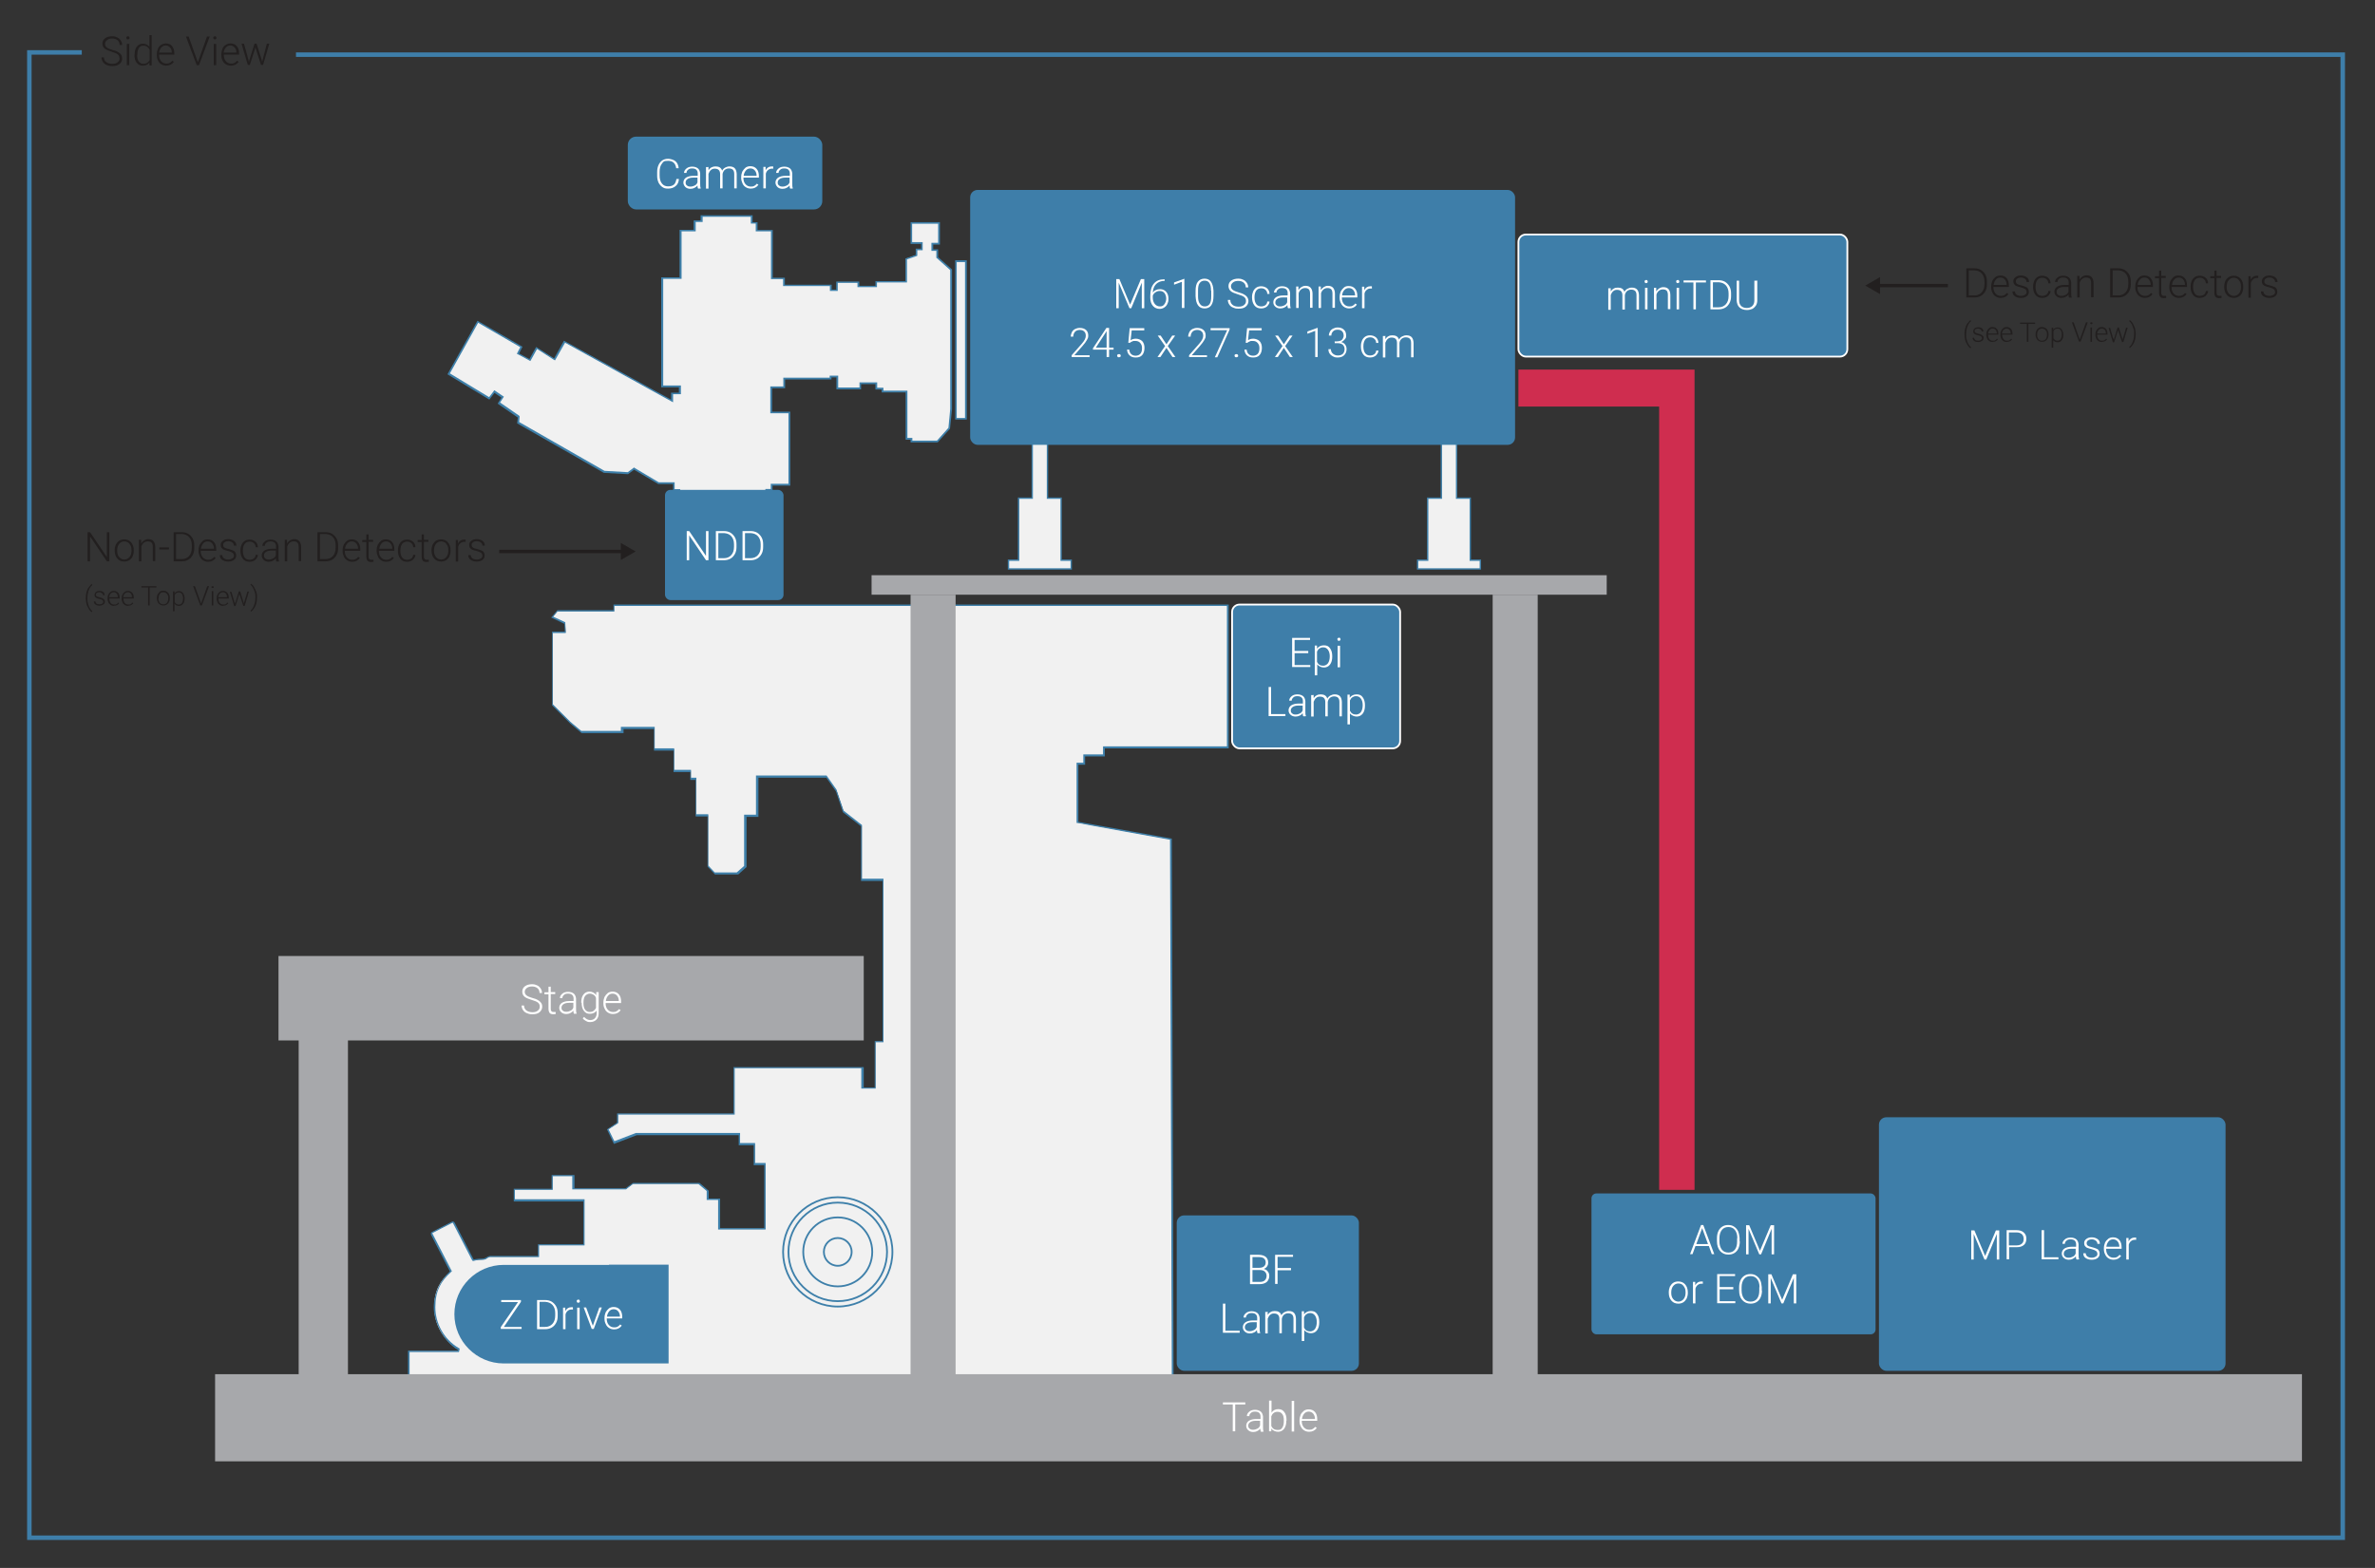 <?xml version="1.0" encoding="UTF-8"?>
<svg id="Layer_1" xmlns="http://www.w3.org/2000/svg" version="1.1" viewBox="0 0 1060 700">
  <rect x="0" y="0" width="1060" height="700" fill="#333333" stroke="none"/>
  <!-- Generator: Adobe Illustrator 29.0.1, SVG Export Plug-In . SVG Version: 2.1.0 Build 192)  -->
  <g>
    <path d="M53.3,26c0-.7-.2-1.3-.7-1.7-.5-.4-1.4-.8-2.7-1.2-1.3-.4-2.3-.8-2.9-1.2-.9-.6-1.3-1.4-1.3-2.4s.4-1.8,1.2-2.4c.8-.6,1.8-.9,3.1-.9s1.6.2,2.3.5,1.2.8,1.6,1.4.6,1.2.6,2h-1.1c0-.9-.3-1.6-.9-2.1s-1.4-.8-2.4-.8-1.8.2-2.3.7c-.6.4-.9,1-.9,1.7s.3,1.2.8,1.6c.5.4,1.4.8,2.5,1.1,1.1.3,2,.6,2.6,1s1,.7,1.3,1.2.4,1,.4,1.7c0,1-.4,1.8-1.2,2.4s-1.9.9-3.2.9-1.7-.2-2.5-.5c-.8-.3-1.3-.8-1.7-1.4s-.6-1.2-.6-2h1.1c0,.9.3,1.6,1,2.1s1.6.8,2.7.8,1.8-.2,2.4-.7.9-1,.9-1.7Z" fill="#221f1f"/>
    <path d="M56.4,16.9c0-.2,0-.4.2-.5s.3-.2.5-.2.4,0,.5.2c.1.1.2.3.2.5s0,.4-.2.5c-.1.1-.3.2-.5.2s-.4,0-.5-.2c-.1-.1-.2-.3-.2-.5ZM57.7,29.1h-1.1v-9.5h1.1v9.5Z" fill="#221f1f"/>
    <path d="M60.1,24.3c0-1.5.3-2.7,1-3.5.7-.9,1.6-1.3,2.7-1.3s2.3.5,2.9,1.5v-5.3h1v13.5h-1v-1.3c-.7,1-1.7,1.4-3,1.4s-2-.4-2.7-1.3-1-2.1-1-3.6h0ZM61.2,24.5c0,1.2.2,2.2.7,2.9.5.7,1.2,1.1,2.1,1.1,1.3,0,2.2-.6,2.8-1.7v-4.5c-.5-1.2-1.5-1.9-2.7-1.9s-1.6.3-2.1,1c-.5.7-.7,1.7-.7,3.1Z" fill="#221f1f"/>
    <path d="M74.2,29.3c-.8,0-1.5-.2-2.2-.6-.7-.4-1.2-1-1.5-1.7-.4-.7-.5-1.5-.5-2.4v-.4c0-.9.2-1.7.5-2.5s.8-1.3,1.5-1.7,1.3-.6,2.1-.6c1.2,0,2.1.4,2.7,1.2.7.8,1,1.9,1,3.2v.6h-6.8v.2c0,1.1.3,2,.9,2.7.6.7,1.4,1.1,2.3,1.1s1.1-.1,1.5-.3c.4-.2.8-.5,1.2-1l.7.5c-.8,1.1-1.9,1.7-3.4,1.7ZM74,20.3c-.8,0-1.5.3-2,.9-.5.6-.9,1.4-1,2.3h5.7c0-1-.3-1.8-.8-2.3s-1.1-.9-1.9-.9Z" fill="#221f1f"/>
    <path d="M88.3,27.5v.3c0,0,.1-.3.1-.3l4-11.2h1.2l-4.8,12.8h-1l-4.8-12.8h1.2l4,11.2Z" fill="#221f1f"/>
    <path d="M95.2,16.9c0-.2,0-.4.2-.5s.3-.2.5-.2.4,0,.5.2c.1.1.2.3.2.5s0,.4-.2.5c-.1.1-.3.2-.5.2s-.4,0-.5-.2c-.1-.1-.2-.3-.2-.5ZM96.5,29.1h-1.1v-9.5h1.1v9.5Z" fill="#221f1f"/>
    <path d="M103,29.3c-.8,0-1.5-.2-2.2-.6-.7-.4-1.2-1-1.5-1.7-.4-.7-.5-1.5-.5-2.4v-.4c0-.9.2-1.7.5-2.5s.8-1.3,1.5-1.7,1.3-.6,2.1-.6c1.2,0,2.1.4,2.8,1.2.7.8,1,1.9,1,3.2v.6h-6.8v.2c0,1.1.3,2,.9,2.7.6.7,1.4,1.1,2.3,1.1s1.1-.1,1.5-.3c.4-.2.8-.5,1.2-1l.7.5c-.8,1.1-1.9,1.7-3.4,1.7ZM102.8,20.3c-.8,0-1.5.3-2,.9-.5.6-.9,1.4-1,2.3h5.7c0-1-.3-1.8-.8-2.3s-1.1-.9-1.9-.9Z" fill="#221f1f"/>
    <path d="M110.9,26.9l.2.8.2-.9,2.3-7.3h.9l2.3,7.2.2,1,.2-.9,1.9-7.3h1.1l-2.8,9.5h-.9l-2.4-7.5v-.5c-.1,0-.2.5-.2.5l-2.4,7.5h-.9l-2.8-9.5h1.1l2,7.3Z" fill="#221f1f"/>
  </g>
  <g>
    <g>
      <path d="M182.4,615.1v-11.9h22.1l.2-.8h-.3c-6.5-4-10.6-11.1-10.6-18.7s2.6-11.9,7.1-15.9l.2-.2-8.5-16.6c-.1-.3,0-.6.2-.7l8.9-4.6c0,0,.2,0,.3,0,.2,0,.4.1.5.3l8.6,16.7h.3c1.4-.3,2.7-.4,4-.4s1.3-.3,1.9-.7c.5-.3,1-.6,1.4-.6s0,0,.1,0h21.6s0-5.2,0-5.2h20.3v-19.8h-31.1v-5h16.9v-6.1h9.5v5.9h23.3l3.3-2.4h29.5l3.9,3.3v3.7h5.1v13.2h20.4v-28.9h-4.7v-8.9h-6.7v-4.5h-45.9l-10,3.8-2.9-5.9,4.4-2.9v-4h52v-20.7h57.3v9.1h5.7v-20.7h3.5v-72.2h-9.6v-24.2l-8.1-6.3-3.1-9.2-4.5-6.3h-30.9v17.5h-5.3v22.6l-3.5,3.1h-10.1l-3.1-3.3v-22.7h-5.3v-16.3h-2.4v-3.5h-7.5v-9.6h-8.7v-9.6h-14.3v1.8h-18.2l-5-4.2-7.9-7.9v-32.3h5.7l-.2-4.2-5.7-2.6,2.3-2.8h25.2v-2.5h273.9v63.4h-55.3v3.6h-8.8v3.7h-3v26.2l41.7,7.5.8,240.5H182.4Z" fill="#f1f1f1"/>
      <path d="M547.6,270.6v62.6h-55.3v3.6h-8.8v3.7h-3v26.9h.6c0,.1,41.1,7.5,41.1,7.5l.8,239.8H182.8v-11.1h22l.2-.6v-.3c0,0,.2-.6.2-.6l-.5-.3c-6.4-3.8-10.4-10.8-10.4-18.2s2.5-11.6,7-15.7l.4-.4-.3-.5-8.4-16.3c0,0,0-.2,0-.2l8.9-4.6s0,0,0,0c0,0,.1,0,.2,0l8.5,16.5.3.5h.6c1.3-.4,2.7-.5,4-.5s1.4-.4,2-.7c.4-.3.9-.5,1.2-.5s0,0,0,0h0s0,0,0,0h21.9v-5.2h20.3v-20.6h-31.1v-4.2h16.9v-6.1h8.7v5.9h24c0-.1,3.1-2.4,3.1-2.4h29.2l3.7,3.1v4h5.1v13.2h21.2v-29.7h-4.7v-8.9h-6.7v-4.5h-46.5c0,0-9.6,3.7-9.6,3.7l-2.6-5.3,4-2.6.3-.2v-3.8h52v-20.7h56.5v9.1h6.4v-20.7h3.5v-73h-9.6v-24l-.3-.2-7.9-6.2-3.1-9.1h0c0-.1,0-.2,0-.2l-4.3-6.1-.2-.3h-31.5v17.5h-5.3v22.9l-3.3,2.9h-9.8l-2.9-3.1v-22.9h-5.3v-16.3h-2.4v-3.5h-7.5v-9.6h-8.7v-9.6h-15.1v1.8h-17.7l-4.9-4.1-7.8-7.8v-31.8h5.8v-.8s-.2-3.5-.2-3.5v-.5s-.4-.2-.4-.2l-5-2.3,1.9-2.3h25.4v-2.5h273.1M548.4,269.9h-274.6v2.5h-25l-2.8,3.3,5.9,2.8.2,3.5h-5.7v32.9l8.1,8.1,5.1,4.3h18.7v-1.8h13.6v9.6h8.7v9.6h7.5v3.5h2.4v16.3h5.3v22.4l3.3,3.5h10.4l3.7-3.3v-22.4h5.3v-17.5h30.3l4.3,6.1,3.1,9.3,8.1,6.3v24.4h9.6v71.5h-3.5v20.7h-4.9v-9.1h-58.1v20.7h-52v4.1l-4.5,3,3.1,6.5,10.2-3.9h45.5v4.5h6.7v8.9h4.7v28.1h-19.7v-13.2h-5.1v-3.5l-4.1-3.5h-29.7l-3.3,2.4h-22.8v-5.9h-10.2v6.1h-16.9v5.7h31.1v19.1h-20.3v5.2h-21.1c0,0-.1,0-.2,0-1.1,0-2.2,1.2-3.3,1.2s-2.8.1-4.1.4l-8.5-16.5c-.2-.3-.5-.5-.8-.5-.1,0-.3,0-.4.1l-8.9,4.6c-.5.2-.6.8-.4,1.3l8.4,16.3c-4.4,4-7.2,9.8-7.2,16.2s4.3,15,10.8,18.9v.3h-22.3v12.6h341.7l-.8-241.2-41.7-7.5v-25.5h3v-3.7h8.8v-3.6h55.3v-64.2h0Z" fill="#3e80aa"/>
    </g>
    <g>
      <polygon points="303.2 220.3 303.2 218.7 300.7 218.7 300.7 215.6 293.8 215.6 282.9 209.1 280.1 211.2 269.5 210.6 231.2 188.6 231.4 186.1 222.6 180 224.3 177.3 220.6 174.8 218.4 177.9 200.3 166.9 213.3 143.7 232.7 154.9 231.2 157.9 236.5 160.7 239.5 155.3 247.4 160.4 251.9 152.5 299.9 179 299.9 175.7 303.3 175.7 303.3 172.5 295.5 172.5 295.5 124.2 303.7 124.2 303.7 103 310 103 310 98.8 313 98.8 313 96.5 335.5 96.5 335.5 99.5 337.7 99.5 337.7 103 344.6 103 344.6 124.2 350 124.2 350 127.3 370.9 127.3 370.9 129.5 373.6 129.5 373.6 125.9 383.1 125.9 383.1 127.8 391.1 127.8 391.1 125.7 404.4 125.7 404.4 115.5 409 113.9 409 111.3 411.4 111.3 411.4 108.4 406.7 108.4 406.7 99.5 419 99.5 419 108.7 416 108.7 416 111.6 418.2 111.6 418.2 114.9 424.4 120.4 424.4 182.6 423.6 191.1 418.3 197 406.7 197 406.7 195.8 404.6 195.8 404.6 174.7 393.9 174.7 393.9 173.4 391.1 173.4 391.1 171 383.9 171 383.9 173.3 373.6 173.3 373.6 168 370.6 168 370.6 168.9 349.9 168.9 349.9 172.8 344.1 172.8 344.1 184.1 352.2 184.1 352.2 216.3 344.4 216.3 344.4 218.6 341.9 218.6 341.9 220.3 303.2 220.3" fill="#f1f1f1"/>
      <path d="M335.1,96.8v3h2.2v3.5h6.8v21.3h5.4v3.1h20.9v2.2h3.5v-3.6h8.8v1.9h8.7v-2.1h13.4v-10.3l4.1-1.4.5-.2v-2.5h2.4v-3.6h-4.7v-8.2h11.6v8.5h-3v3.6h2.2v3.1l.3.2,5.9,5.3v62l-.8,8.4-5.1,5.7h-11v-1.2h-2.2v-21.1h-10.7v-1.3h-2.8v-2.4h-7.9v2.3h-9.5v-5.3h-3.8v.9h-20.7v3.9h-5.8v12h8.1v31.5h-7.9v2.3h-2.4v1.7h-38v-1.6h-2.5v-3.1h-7.1l-10.6-6.3-.4-.3-.4.3-2.4,1.8-10.4-.6-38.1-21.8.2-2.1v-.5c0,0-.3-.3-.3-.3l-8.4-5.8,1.3-2,.4-.6-.6-.4-3.1-2.1-.6-.4-.4.6-1.9,2.5-17.5-10.6,12.6-22.6,18.8,10.9-1.2,2.3-.3.7.7.3,4.6,2.5.7.4.4-.7,2.6-4.7,7.3,4.7.7.4.4-.7,4.1-7.2,47.1,26,1.1.6v-3.6h3.5v-3.9h-7.9v-47.6h8.2v-21.2h6.3v-4.2h3.1v-2.3h21.7M335.9,96.1h-23.2v2.3h-3.1v4.2h-6.3v21.2h-8.2v49.1h7.9v2.4h-3.5v3.1l-47.8-26.3-4.4,7.9-8-5.1-3,5.4-4.6-2.5,1.5-3-20.1-11.6-13.4,23.9,18.7,11.3,2.3-3,3.1,2.1-1.7,2.7,9,6.2-.3,2.6,38.7,22.1,10.8.6,2.7-2,10.8,6.4h6.6v3.1h2.5v1.6h39.5v-1.7h2.4v-2.3h7.9v-33h-8.1v-10.5h5.8v-3.9h20.7v-.9h2.2v5.3h11v-2.3h6.4v2.4h2.8v1.3h10.7v21.1h2.2v1.2h12.1l5.5-6.1.9-8.7v-62.4l-6.2-5.5v-3.5h-2.2v-2.1h3v-10h-13.1v9.7h4.7v2.1h-2.4v2.8l-4.6,1.6v10.1h-13.4v2.1h-7.2v-1.9h-10.3v3.6h-2v-2.2h-20.9v-3.1h-5.4v-21.3h-6.8v-3.5h-2.2v-3h0Z" fill="#3e80aa"/>
    </g>
  </g>
  <rect x="433" y="84.8" width="243.2" height="113.8" rx="3.3" ry="3.3" fill="#3e7ea9"/>
  <rect x="549.9" y="269.9" width="75" height="64.2" rx="3.3" ry="3.3" fill="#3e7ea9" stroke="#fff" stroke-miterlimit="10" stroke-width=".8"/>
  <rect x="296.8" y="218.7" width="52.9" height="49.2" rx="2.4" ry="2.4" fill="#3e7ea9"/>
  <rect x="525.2" y="542.6" width="81.3" height="69.4" rx="3.3" ry="3.3" fill="#3e7ea9"/>
  <rect x="838.6" y="498.8" width="154.7" height="113.2" rx="3.3" ry="3.3" fill="#3e7ea9"/>
  <rect x="710.3" y="532.8" width="126.8" height="62.9" rx="2.2" ry="2.2" fill="#3e7ea9"/>
  <rect x="677.7" y="104.7" width="146.8" height="54.5" rx="3.3" ry="3.3" fill="#3e7ea9" stroke="#fff" stroke-miterlimit="10" stroke-width=".8"/>
  <rect x="280.6" y="61.4" width="86" height="31.7" rx="3.3" ry="3.3" fill="#3e7ea9" stroke="#3e80aa" stroke-miterlimit="10" stroke-width=".8"/>
  <rect x="124.3" y="426.8" width="261.2" height="37.7" fill="#a7a8ab"/>
  <rect x="133.3" y="459.9" width="22" height="160.6" fill="#a7a8ab"/>
  <rect x="96" y="613.5" width="931.4" height="38.9" fill="#a7a8ab"/>
  <path d="M271.8,564.7h-47c-12.1,0-22,9.9-22,22h0c0,12.1,9.9,22,22,22h73.6v-44.1h-26.6Z" fill="#3e7ea9"/>
  <polygon points="740.5 165 677.7 165 677.7 181.5 740.5 181.5 740.5 531.2 756.3 531.2 756.3 181.5 756.3 165 740.5 165" fill="#cf2d4f"/>
  <g>
    <polygon points="450.2 254 450.2 250.1 454.7 250.1 454.7 222.4 460.8 222.4 460.8 198.3 467.5 198.3 467.5 222.4 473.6 222.4 473.6 250.1 478.1 250.1 478.1 254 450.2 254" fill="#f1f1f1"/>
    <path d="M467.2,198.6v24.1h6.1v27.7h4.5v3.3h-27.4v-3.3h4.5v-27.7h6.1v-24.1h6.2M467.8,198h-7.4v24.1h-6.1v27.7h-4.5v4.5h28.6v-4.5h-4.5v-27.7h-6.1v-24.1h0Z" fill="#3e80aa"/>
  </g>
  <g>
    <polygon points="632.7 254 632.7 250.1 637.2 250.1 637.2 222.4 643.3 222.4 643.3 198.3 650.1 198.3 650.1 222.4 656.2 222.4 656.2 250.1 660.7 250.1 660.7 254 632.7 254" fill="#f1f1f1"/>
    <path d="M649.8,198.6v24.1h6.1v27.7h4.5v3.3h-27.4v-3.3h4.5v-27.7h6.1v-24.1h6.2M650.4,198h-7.4v24.1h-6.1v27.7h-4.5v4.5h28.6v-4.5h-4.5v-27.7h-6.1v-24.1h0Z" fill="#3e80aa"/>
  </g>
  <g>
    <rect x="426.7" y="116.6" width="4.4" height="70.4" fill="#f1f1f1"/>
    <path d="M430.7,117v69.6h-3.7v-69.6h3.7M431.5,116.2h-5.2v71.1h5.2v-71.1h0Z" fill="#3e80aa"/>
  </g>
  <g>
    <circle cx="373.9" cy="558.9" r="24.4" fill="none" stroke="#3e80aa" stroke-miterlimit="10" stroke-width=".8"/>
    <circle cx="373.9" cy="558.9" r="22" fill="none" stroke="#3e80aa" stroke-miterlimit="10" stroke-width=".8"/>
    <circle cx="373.9" cy="558.9" r="15.4" fill="none" stroke="#3e80aa" stroke-miterlimit="10" stroke-width=".8"/>
    <circle cx="373.9" cy="558.9" r="6.2" fill="none" stroke="#3e80aa" stroke-miterlimit="10" stroke-width=".8"/>
  </g>
  <rect x="389" y="256.8" width="328.1" height="8.7" fill="#a7a8ab"/>
  <rect x="406.4" y="265.5" width="20.1" height="355" fill="#a7a8ab"/>
  <rect x="666.2" y="265.5" width="20.1" height="355" fill="#a7a8ab"/>
  <g>
    <path d="M499.6,124.6l4.8,11.4,4.8-11.4h1.5v13h-1.1v-11.4c0,0-4.7,11.4-4.7,11.4h-.8l-4.8-11.4v5.7c0,0,0,5.7,0,5.7h-1.1v-13h1.5Z" fill="#fff"/>
    <path d="M519.8,124.5v.9h-.1c-1.5,0-2.8.5-3.7,1.4s-1.4,2.2-1.5,3.8c.4-.5.8-.9,1.4-1.1.6-.3,1.2-.4,1.9-.4,1.1,0,2,.4,2.7,1.2.7.8,1,1.8,1,3.1s-.2,1.6-.5,2.3c-.3.7-.8,1.2-1.4,1.6s-1.3.6-2,.6c-1.2,0-2.2-.4-3-1.3-.8-.9-1.2-2.1-1.2-3.5v-1.1c0-2.3.5-4.1,1.6-5.4s2.6-1.9,4.5-1.9h.3ZM517.6,129.9c-.7,0-1.3.2-1.9.6-.6.4-1,.9-1.2,1.5v.9c0,1.1.3,2,.9,2.8.6.7,1.3,1.1,2.3,1.1s1.5-.3,2-1,.8-1.5.8-2.5-.3-1.8-.8-2.5c-.5-.6-1.2-.9-2.1-.9Z" fill="#fff"/>
    <path d="M528.6,137.5h-1.1v-11.7l-3.5,1.3v-1l4.4-1.6h.2v13Z" fill="#fff"/>
    <path d="M541.6,132.1c0,1.8-.3,3.2-1,4.2s-1.7,1.4-3,1.4-2.3-.5-2.9-1.4c-.7-.9-1-2.3-1.1-4.1v-2.3c0-1.8.3-3.2,1-4.1s1.7-1.4,3-1.4,2.3.5,2.9,1.4,1,2.2,1.1,4v2.4ZM540.5,129.8c0-1.5-.2-2.6-.7-3.4-.5-.8-1.2-1.1-2.2-1.1s-1.7.4-2.2,1.1c-.5.7-.7,1.8-.7,3.3v2.5c0,1.5.2,2.6.8,3.4.5.8,1.2,1.2,2.2,1.2s1.7-.4,2.2-1.1c.5-.8.7-1.9.7-3.4v-2.5Z" fill="#fff"/>
    <path d="M556.1,134.3c0-.7-.3-1.3-.8-1.7-.5-.4-1.4-.8-2.8-1.2-1.3-.4-2.3-.8-2.9-1.2-.9-.6-1.3-1.5-1.3-2.5s.4-1.8,1.2-2.4,1.9-.9,3.1-.9,1.6.2,2.3.5c.7.3,1.2.8,1.6,1.4.4.6.6,1.3.6,2h-1.1c0-.9-.3-1.6-.9-2.1-.6-.5-1.4-.8-2.4-.8s-1.8.2-2.4.7-.9,1-.9,1.7.3,1.2.8,1.6c.5.4,1.4.8,2.5,1.1s2,.6,2.6,1c.6.3,1.1.8,1.4,1.2.3.5.5,1,.5,1.7,0,1-.4,1.8-1.2,2.5s-1.9.9-3.2.9-1.8-.2-2.5-.5c-.8-.3-1.3-.8-1.7-1.4s-.6-1.3-.6-2h1.1c0,.9.3,1.6,1,2.2s1.6.8,2.7.8,1.8-.2,2.4-.7.9-1,.9-1.8Z" fill="#fff"/>
    <path d="M562.9,136.8c.7,0,1.4-.2,1.9-.6.5-.4.8-1,.8-1.6h1c0,.6-.2,1.1-.6,1.6-.3.5-.8.9-1.3,1.1-.6.3-1.2.4-1.8.4-1.3,0-2.3-.4-3-1.3-.7-.9-1.1-2.1-1.1-3.5v-.3c0-1,.2-1.8.5-2.5.3-.7.8-1.3,1.4-1.7.6-.4,1.3-.6,2.2-.6s1.9.3,2.6.9c.7.6,1.1,1.5,1.1,2.5h-1c0-.8-.3-1.4-.8-1.8-.5-.5-1.1-.7-1.9-.7s-1.7.3-2.2,1-.8,1.7-.8,2.9v.3c0,1.2.3,2.2.8,2.9.5.7,1.3,1,2.2,1Z" fill="#fff"/>
    <path d="M574.8,137.5c-.1-.3-.2-.8-.2-1.3-.4.5-.9.9-1.4,1.1-.6.3-1.2.4-1.8.4-.9,0-1.7-.3-2.2-.8-.6-.5-.9-1.2-.9-2s.4-1.7,1.2-2.2c.8-.5,1.9-.8,3.3-.8h1.9v-1.1c0-.7-.2-1.2-.6-1.6-.4-.4-1-.6-1.9-.6s-1.4.2-1.8.6c-.5.4-.7.8-.7,1.4h-1.1c0-.8.4-1.4,1.1-2,.7-.6,1.6-.8,2.6-.8s1.9.3,2.5.8c.6.5.9,1.3,1,2.2v4.6c0,.9,0,1.6.3,2.1h0c0,.1-1.1.1-1.1.1ZM571.4,136.8c.7,0,1.3-.2,1.9-.5.6-.3,1-.8,1.2-1.4v-2.1h-1.9c-1.1,0-1.9.2-2.5.6-.6.4-.9.9-.9,1.6s.2,1,.6,1.3c.4.4.9.5,1.6.5Z" fill="#fff"/>
    <path d="M579.5,127.9v1.6c.4-.6.8-1,1.4-1.4.5-.3,1.1-.5,1.8-.5,1,0,1.8.3,2.3.9.5.6.8,1.5.8,2.6v6.3h-1.1v-6.3c0-.9-.2-1.5-.5-1.9-.4-.4-.9-.6-1.7-.6s-1.2.2-1.8.6c-.5.4-.9,1-1.1,1.7v6.6h-1.1v-9.6h1Z" fill="#fff"/>
    <path d="M589.5,127.9v1.6c.4-.6.8-1,1.4-1.4.5-.3,1.1-.5,1.8-.5,1,0,1.8.3,2.3.9.5.6.8,1.5.8,2.6v6.3h-1.1v-6.3c0-.9-.2-1.5-.5-1.9-.4-.4-.9-.6-1.7-.6s-1.2.2-1.8.6c-.5.4-.9,1-1.1,1.7v6.6h-1.1v-9.6h1Z" fill="#fff"/>
    <path d="M602.2,137.7c-.8,0-1.6-.2-2.2-.6-.7-.4-1.2-1-1.5-1.7-.4-.7-.6-1.5-.6-2.4v-.4c0-.9.2-1.8.5-2.5.4-.7.9-1.3,1.5-1.8s1.3-.6,2.1-.6c1.2,0,2.1.4,2.8,1.2.7.8,1,1.9,1,3.3v.6h-6.9v.2c0,1.1.3,2,.9,2.7.6.7,1.4,1.1,2.4,1.1s1.1-.1,1.5-.3.8-.5,1.2-1l.7.5c-.8,1.1-1.9,1.7-3.4,1.7ZM602,128.6c-.8,0-1.5.3-2,.9-.6.6-.9,1.4-1,2.4h5.8c0-1-.3-1.8-.8-2.4s-1.2-.9-2-.9Z" fill="#fff"/>
    <path d="M612.4,128.8c-.2,0-.5,0-.7,0-.7,0-1.2.2-1.7.6-.5.4-.8.9-1,1.6v6.6h-1.1v-9.6h1v1.5c.6-1.1,1.5-1.7,2.7-1.7s.5,0,.7.1v1Z" fill="#fff"/>
    <path d="M486.4,159.4h-8.1v-.8l4.4-5c.7-.8,1.2-1.5,1.5-2.1.3-.6.4-1.1.4-1.6,0-.8-.2-1.5-.7-1.9-.5-.5-1.1-.7-2-.7s-1.6.3-2.1.8c-.5.6-.8,1.3-.8,2.2h-1.1c0-.7.2-1.4.5-2,.3-.6.8-1.1,1.4-1.4.6-.3,1.3-.5,2.1-.5,1.2,0,2.1.3,2.8.9.7.6,1,1.5,1,2.5s-.2,1.3-.6,2c-.4.7-1,1.6-2,2.7l-3.6,4.1h6.8v.9Z" fill="#fff"/>
    <path d="M495,155.2h2v.9h-2v3.3h-1.1v-3.3h-6.1v-.6l6-9.1h1.2v8.8ZM489.1,155.2h4.8v-7.4l-.5.8-4.3,6.6Z" fill="#fff"/>
    <path d="M498.6,158.8c0-.2,0-.4.2-.5.1-.1.3-.2.6-.2s.4,0,.6.2.2.3.2.5,0,.4-.2.5-.3.2-.6.2-.4,0-.6-.2c-.1-.1-.2-.3-.2-.5Z" fill="#fff"/>
    <path d="M503.6,152.8l.6-6.3h6.5v1h-5.6l-.5,4.4c.7-.5,1.5-.7,2.4-.7s2.1.4,2.8,1.1c.7.8,1,1.8,1,3s-.3,2.4-1,3.2-1.6,1.1-2.9,1.1-2-.3-2.7-.9c-.7-.6-1.1-1.5-1.2-2.6h1c.1.9.4,1.6.9,2,.5.5,1.2.7,2,.7s1.6-.3,2.1-.9.7-1.4.7-2.5-.3-1.7-.8-2.3c-.5-.6-1.2-.9-2.2-.9s-.9,0-1.3.2c-.4.1-.8.4-1.2.7l-.8-.2Z" fill="#fff"/>
    <path d="M520.6,153.7l2.6-3.9h1.3l-3.3,4.7,3.4,4.9h-1.3l-2.7-4.1-2.7,4.1h-1.3l3.4-4.9-3.3-4.7h1.3l2.6,3.9Z" fill="#fff"/>
    <path d="M538.8,159.4h-8.1v-.8l4.4-5c.7-.8,1.2-1.5,1.5-2.1.3-.6.4-1.1.4-1.6,0-.8-.2-1.5-.7-1.9-.5-.5-1.1-.7-2-.7s-1.6.3-2.1.8c-.5.6-.8,1.3-.8,2.2h-1.1c0-.7.2-1.4.5-2,.3-.6.8-1.1,1.4-1.4.6-.3,1.3-.5,2.1-.5,1.2,0,2.1.3,2.8.9.7.6,1,1.5,1,2.5s-.2,1.3-.6,2c-.4.7-1,1.6-2,2.7l-3.6,4.1h6.8v.9Z" fill="#fff"/>
    <path d="M548.8,147.1l-5.5,12.4h-1.1l5.5-12.1h-7.4v-.9h8.5v.6Z" fill="#fff"/>
    <path d="M551,158.8c0-.2,0-.4.2-.5.1-.1.3-.2.6-.2s.4,0,.6.2.2.3.2.5,0,.4-.2.5-.3.2-.6.2-.4,0-.6-.2c-.1-.1-.2-.3-.2-.5Z" fill="#fff"/>
    <path d="M556,152.8l.6-6.3h6.5v1h-5.6l-.5,4.4c.7-.5,1.5-.7,2.4-.7s2.1.4,2.8,1.1c.7.8,1,1.8,1,3s-.3,2.4-1,3.2c-.7.8-1.6,1.1-2.9,1.1s-2-.3-2.7-.9c-.7-.6-1.1-1.5-1.2-2.6h1c.1.9.4,1.6.9,2,.5.5,1.2.7,2,.7s1.6-.3,2.1-.9c.5-.6.7-1.4.7-2.5s-.3-1.7-.8-2.3c-.5-.6-1.2-.9-2.2-.9s-.9,0-1.3.2c-.4.1-.8.4-1.2.7l-.8-.2Z" fill="#fff"/>
    <path d="M573,153.7l2.6-3.9h1.3l-3.3,4.7,3.4,4.9h-1.3l-2.7-4.1-2.7,4.1h-1.3l3.4-4.9-3.3-4.7h1.3l2.6,3.9Z" fill="#fff"/>
    <path d="M588.1,159.4h-1.1v-11.7l-3.5,1.3v-1l4.4-1.6h.2v13Z" fill="#fff"/>
    <path d="M595.6,152.4h1.1c.6,0,1.1-.1,1.6-.3s.8-.5,1-.9.4-.8.4-1.3c0-.8-.2-1.5-.7-2-.5-.5-1.1-.7-2-.7s-1.5.2-2,.7c-.5.5-.8,1.1-.8,1.9h-1.1c0-.7.2-1.3.5-1.8.3-.6.8-1,1.4-1.3s1.3-.5,2-.5c1.2,0,2.1.3,2.8,1,.7.6,1,1.5,1,2.6s-.2,1.2-.6,1.7c-.4.5-.9.9-1.6,1.2.8.2,1.4.6,1.8,1.2.4.5.6,1.2.6,2,0,1.1-.4,2-1.1,2.7s-1.7,1-2.9,1-1.5-.2-2.1-.5c-.6-.3-1.1-.7-1.5-1.3-.4-.6-.5-1.2-.5-1.9h1.1c0,.8.3,1.5.9,2,.6.5,1.3.8,2.2.8s1.6-.2,2.2-.7c.5-.5.8-1.2.8-2.1s-.3-1.5-.8-2c-.6-.5-1.4-.7-2.5-.7h-1.1v-.9Z" fill="#fff"/>
    <path d="M611.5,158.7c.7,0,1.4-.2,1.9-.6.5-.4.8-1,.8-1.6h1c0,.6-.2,1.1-.6,1.6-.3.5-.8.9-1.3,1.1-.6.3-1.2.4-1.8.4-1.3,0-2.3-.4-3-1.3-.7-.9-1.1-2.1-1.1-3.5v-.3c0-1,.2-1.8.5-2.5.3-.7.8-1.3,1.4-1.7.6-.4,1.3-.6,2.2-.6s1.9.3,2.6.9c.7.6,1.1,1.5,1.1,2.5h-1c0-.8-.3-1.4-.8-1.8-.5-.5-1.1-.7-1.9-.7s-1.7.3-2.2,1-.8,1.7-.8,2.9v.3c0,1.2.3,2.2.8,2.9.5.7,1.3,1,2.2,1Z" fill="#fff"/>
    <path d="M618.3,149.8v1.6c.4-.6.8-1,1.4-1.3.5-.3,1.1-.4,1.8-.4,1.5,0,2.5.6,2.9,1.9.3-.6.8-1.1,1.4-1.4.6-.3,1.2-.5,1.9-.5,2.1,0,3.1,1.1,3.2,3.4v6.4h-1.1v-6.4c0-.9-.2-1.5-.6-1.9-.4-.4-1-.6-1.8-.6-.8,0-1.4.3-1.9.7-.5.5-.8,1.1-.9,1.8v6.4h-1.1v-6.4c0-.8-.2-1.4-.6-1.8s-1-.6-1.8-.6-1.2.2-1.7.6c-.5.4-.8,1-1.1,1.7v6.6h-1.1v-9.6h1Z" fill="#fff"/>
  </g>
  <g>
    <path d="M718.9,128.5v1.6c.4-.6.8-1,1.4-1.3.5-.3,1.1-.4,1.8-.4,1.5,0,2.5.6,2.9,1.9.3-.6.8-1.1,1.4-1.4.6-.3,1.2-.5,1.9-.5,2.1,0,3.1,1.1,3.2,3.4v6.4h-1.1v-6.4c0-.9-.2-1.5-.6-1.9-.4-.4-1-.6-1.8-.6-.8,0-1.4.3-1.9.7-.5.5-.8,1.1-.9,1.8v6.4h-1.1v-6.4c0-.8-.2-1.4-.6-1.8s-1-.6-1.8-.6-1.2.2-1.7.6c-.5.4-.8,1-1.1,1.7v6.6h-1.1v-9.6h1Z" fill="#fff"/>
    <path d="M734,125.7c0-.2,0-.4.2-.5s.3-.2.5-.2.4,0,.5.2c.1.1.2.3.2.5s0,.4-.2.5c-.1.1-.3.2-.5.2s-.4,0-.5-.2-.2-.3-.2-.5ZM735.3,138.1h-1.1v-9.6h1.1v9.6Z" fill="#fff"/>
    <path d="M739.2,128.5v1.6c.4-.6.8-1,1.4-1.4.5-.3,1.1-.5,1.8-.5,1,0,1.8.3,2.3.9.5.6.8,1.5.8,2.6v6.3h-1.1v-6.3c0-.9-.2-1.5-.5-1.9-.4-.4-.9-.6-1.7-.6s-1.2.2-1.8.6c-.5.4-.9,1-1.1,1.7v6.6h-1.1v-9.6h1Z" fill="#fff"/>
    <path d="M748.1,125.7c0-.2,0-.4.2-.5s.3-.2.5-.2.4,0,.5.2c.1.1.2.3.2.5s0,.4-.2.5c-.1.1-.3.2-.5.2s-.4,0-.5-.2-.2-.3-.2-.5ZM749.4,138.1h-1.1v-9.6h1.1v9.6Z" fill="#fff"/>
    <path d="M761.3,126.1h-4.4v12h-1.1v-12h-4.4v-.9h10v.9Z" fill="#fff"/>
    <path d="M763.4,138.1v-13h3.6c1.1,0,2,.2,2.9.7.8.5,1.5,1.2,2,2.1s.7,1.9.7,3.1v1.2c0,1.2-.2,2.2-.7,3.1s-1.1,1.6-2,2.1c-.9.5-1.8.7-2.9.7h-3.5ZM764.5,126.1v11.1h2.5c1.4,0,2.5-.5,3.3-1.4.8-.9,1.2-2.1,1.2-3.7v-1.1c0-1.5-.4-2.7-1.2-3.6-.8-.9-1.9-1.3-3.2-1.4h-2.5Z" fill="#fff"/>
    <path d="M784.3,125.2v8.9c0,.9-.2,1.6-.6,2.3-.4.6-.9,1.1-1.6,1.5-.7.3-1.5.5-2.4.5-1.4,0-2.5-.4-3.3-1.1s-1.2-1.8-1.3-3.1v-8.9h1.1v8.8c0,1.1.3,1.9.9,2.5s1.5.9,2.5.9,1.9-.3,2.5-.9.9-1.4.9-2.5v-8.8h1.1Z" fill="#fff"/>
  </g>
  <g>
    <path d="M583.9,291.6h-6.1v5.3h7v.9h-8.1v-13h8v.9h-6.9v4.9h6.1v.9Z" fill="#fff"/>
    <path d="M594.6,293.1c0,1.5-.3,2.7-1,3.6-.7.9-1.6,1.3-2.7,1.3s-2.3-.5-3-1.4v4.9h-1.1v-13.3h1v1.4c.7-1,1.8-1.5,3.1-1.5s2.1.4,2.7,1.3c.7.9,1,2.1,1,3.6v.2ZM593.5,293c0-1.2-.3-2.2-.8-2.9-.5-.7-1.2-1.1-2.1-1.1s-1.2.2-1.7.5c-.5.3-.8.8-1.1,1.4v4.6c.3.6.6,1,1.1,1.3.5.3,1,.4,1.7.4s1.6-.4,2.1-1.1c.5-.7.8-1.8.8-3.1Z" fill="#fff"/>
    <path d="M596.9,285.4c0-.2,0-.4.2-.5.1-.1.3-.2.5-.2s.4,0,.5.2.2.3.2.5,0,.4-.2.5-.3.2-.5.2-.4,0-.5-.2c-.1-.1-.2-.3-.2-.5ZM598.1,297.9h-1.1v-9.6h1.1v9.6Z" fill="#fff"/>
    <path d="M567.3,318.8h6.4v.9h-7.5v-13h1.1v12Z" fill="#fff"/>
    <path d="M581.6,319.7c-.1-.3-.2-.8-.2-1.3-.4.5-.8.9-1.4,1.1-.6.3-1.2.4-1.8.4-.9,0-1.7-.3-2.2-.8-.6-.5-.9-1.2-.9-2s.4-1.7,1.2-2.2c.8-.5,1.9-.8,3.3-.8h1.9v-1.1c0-.7-.2-1.2-.6-1.6-.4-.4-1-.6-1.9-.6s-1.4.2-1.8.6-.7.8-.7,1.4h-1.1c0-.8.4-1.4,1.1-2,.7-.6,1.6-.8,2.6-.8s1.9.3,2.5.8.9,1.3,1,2.2v4.6c0,.9,0,1.6.3,2.1h0c0,.1-1.1.1-1.1.1ZM578.3,319c.7,0,1.3-.2,1.9-.5.6-.3,1-.8,1.2-1.4v-2.1h-1.9c-1.1,0-1.9.2-2.5.6s-.9.9-.9,1.6.2,1,.6,1.3c.4.4.9.5,1.6.5Z" fill="#fff"/>
    <path d="M586.3,310.1v1.6c.4-.6.8-1,1.4-1.3.5-.3,1.1-.4,1.8-.4,1.5,0,2.5.6,2.9,1.9.3-.6.8-1.1,1.4-1.4.6-.3,1.2-.5,1.9-.5,2.1,0,3.1,1.1,3.2,3.4v6.4h-1.1v-6.4c0-.9-.2-1.5-.6-1.9-.4-.4-1-.6-1.8-.6-.8,0-1.4.3-1.9.7-.5.5-.8,1.1-.9,1.8v6.4h-1.1v-6.4c0-.8-.2-1.4-.6-1.8s-1-.6-1.8-.6-1.2.2-1.7.6c-.5.4-.8,1-1.1,1.7v6.6h-1.1v-9.6h1Z" fill="#fff"/>
    <path d="M609.2,315c0,1.5-.3,2.7-1,3.6-.7.9-1.6,1.3-2.7,1.3s-2.3-.5-3-1.4v4.9h-1.1v-13.3h1v1.4c.7-1,1.8-1.5,3.1-1.5s2.1.4,2.7,1.3c.7.9,1,2.1,1,3.6v.2ZM608.2,314.8c0-1.2-.3-2.2-.8-2.9-.5-.7-1.2-1.1-2.1-1.1s-1.2.2-1.7.5c-.5.3-.8.8-1.1,1.4v4.6c.3.6.6,1,1.1,1.3.5.3,1,.4,1.7.4s1.6-.4,2.1-1.1c.5-.7.8-1.8.8-3.1Z" fill="#fff"/>
  </g>
  <g>
    <path d="M557.9,573.2v-13h3.8c1.4,0,2.4.3,3.2.9.7.6,1.1,1.4,1.1,2.5s-.2,1.3-.5,1.8-.9.9-1.5,1.1c.8.2,1.4.5,1.8,1.1.5.6.7,1.2.7,2,0,1.1-.4,2-1.1,2.7-.7.6-1.8,1-3.1,1h-4.3ZM559,566h3c.9,0,1.6-.2,2.1-.6s.8-1,.8-1.8-.3-1.4-.8-1.8c-.5-.4-1.3-.6-2.4-.6h-2.7v4.9ZM559,567v5.3h3.3c.9,0,1.7-.2,2.2-.7.5-.5.8-1.1.8-2s-.3-1.4-.8-1.9c-.5-.5-1.3-.7-2.2-.7h-3.4Z" fill="#fff"/>
    <path d="M576.2,567.1h-6v6.1h-1.1v-13h8v.9h-6.9v5h6v.9Z" fill="#fff"/>
    <path d="M546.9,594.1h6.4v.9h-7.5v-13h1.1v12Z" fill="#fff"/>
    <path d="M561.2,595.1c-.1-.3-.2-.8-.2-1.3-.4.5-.8.9-1.4,1.1-.6.3-1.2.4-1.8.4-.9,0-1.7-.3-2.2-.8-.6-.5-.9-1.2-.9-2s.4-1.7,1.2-2.2c.8-.5,1.9-.8,3.3-.8h1.9v-1.1c0-.7-.2-1.2-.6-1.6-.4-.4-1-.6-1.9-.6s-1.4.2-1.8.6c-.5.4-.7.8-.7,1.4h-1.1c0-.8.4-1.4,1.1-2s1.6-.8,2.6-.8,1.9.3,2.5.8.9,1.3,1,2.2v4.6c0,.9,0,1.6.3,2.1h0c0,.1-1.1.1-1.1.1ZM557.8,594.3c.7,0,1.3-.2,1.9-.5.6-.3,1-.8,1.2-1.4v-2.1h-1.9c-1.1,0-1.9.2-2.5.6s-.9.9-.9,1.6.2,1,.6,1.3c.4.4.9.5,1.6.5Z" fill="#fff"/>
    <path d="M565.8,585.4v1.6c.4-.6.8-1,1.4-1.3.5-.3,1.1-.4,1.8-.4,1.5,0,2.5.6,2.9,1.9.3-.6.8-1.1,1.4-1.4.6-.3,1.2-.5,1.9-.5,2.1,0,3.1,1.1,3.2,3.4v6.4h-1.1v-6.3c0-.9-.2-1.5-.6-1.9-.4-.4-1-.6-1.8-.6-.8,0-1.4.3-1.9.7-.5.5-.8,1.1-.9,1.8v6.4h-1.1v-6.4c0-.8-.2-1.4-.6-1.8s-1-.6-1.8-.6-1.2.2-1.7.6c-.5.4-.8,1-1.1,1.7v6.6h-1.1v-9.6h1Z" fill="#fff"/>
    <path d="M588.8,590.3c0,1.5-.3,2.7-1,3.6-.7.9-1.6,1.3-2.7,1.3s-2.3-.5-3-1.4v4.9h-1.1v-13.3h1v1.4c.7-1,1.8-1.5,3.1-1.5s2.1.4,2.7,1.3c.7.9,1,2.1,1,3.6v.2ZM587.7,590.2c0-1.2-.3-2.2-.8-2.9-.5-.7-1.2-1.1-2.1-1.1s-1.2.2-1.7.5c-.5.3-.8.8-1.1,1.4v4.6c.3.6.6,1,1.1,1.3.5.3,1,.4,1.7.4s1.6-.4,2.1-1.1c.5-.7.8-1.8.8-3.1Z" fill="#fff"/>
  </g>
  <g>
    <path d="M762.6,556.3h-5.9l-1.3,3.6h-1.1l4.9-13h1l4.9,13h-1.1l-1.3-3.6ZM757.1,555.4h5.2l-2.6-7.1-2.6,7.1Z" fill="#fff"/>
    <path d="M776.5,554.2c0,1.2-.2,2.2-.6,3.1-.4.9-1,1.6-1.8,2.1s-1.7.7-2.7.7c-1.5,0-2.7-.5-3.7-1.6-.9-1.1-1.4-2.5-1.4-4.4v-1.3c0-1.2.2-2.2.6-3.1.4-.9,1-1.6,1.8-2.1.8-.5,1.6-.7,2.6-.7s1.9.2,2.6.7c.8.5,1.4,1.2,1.8,2,.4.9.6,1.9.7,3.1v1.5ZM775.4,552.8c0-1.6-.4-2.8-1.1-3.7s-1.7-1.3-2.9-1.3-2.2.4-2.9,1.3c-.7.9-1.1,2.1-1.1,3.7v1.4c0,1.5.4,2.8,1.1,3.7.7.9,1.7,1.3,2.9,1.3s2.2-.4,2.9-1.3c.7-.9,1-2.1,1-3.7v-1.4Z" fill="#fff"/>
    <path d="M780.7,547l4.8,11.4,4.8-11.4h1.5v13h-1.1v-11.4c0,0-4.7,11.4-4.7,11.4h-.8l-4.8-11.4v5.7c0,0,0,5.7,0,5.7h-1.1v-13h1.5Z" fill="#fff"/>
    <path d="M744.8,576.9c0-.9.2-1.8.5-2.5.4-.7.9-1.3,1.5-1.7s1.4-.6,2.2-.6c1.3,0,2.3.4,3.1,1.3.8.9,1.2,2.1,1.2,3.6v.2c0,.9-.2,1.8-.5,2.5-.4.7-.9,1.3-1.5,1.7-.7.4-1.4.6-2.2.6-1.3,0-2.3-.4-3.1-1.3-.8-.9-1.2-2.1-1.2-3.6v-.2ZM745.9,577.2c0,1.2.3,2.1.9,2.8.6.7,1.4,1.1,2.3,1.1s1.7-.4,2.3-1.1c.6-.7.9-1.7.9-2.9v-.2c0-.7-.1-1.4-.4-2s-.7-1.1-1.1-1.4-1.1-.5-1.7-.5c-1,0-1.7.4-2.3,1.1-.6.7-.9,1.7-.9,2.9v.2Z" fill="#fff"/>
    <path d="M760.1,573.1c-.2,0-.5,0-.7,0-.7,0-1.2.2-1.7.6-.5.4-.8.9-1,1.6v6.6h-1.1v-9.6h1v1.5c.6-1.1,1.5-1.7,2.7-1.7s.5,0,.7.1v1Z" fill="#fff"/>
    <path d="M773.6,575.6h-6.1v5.3h7v.9h-8.1v-13h8v.9h-6.9v4.9h6.1v.9Z" fill="#fff"/>
    <path d="M786.4,576.1c0,1.2-.2,2.2-.6,3.1-.4.9-1,1.6-1.8,2.1-.8.5-1.7.7-2.7.7-1.5,0-2.7-.5-3.7-1.6s-1.4-2.5-1.4-4.4v-1.3c0-1.2.2-2.2.6-3.1.4-.9,1-1.6,1.8-2.1.8-.5,1.6-.7,2.6-.7s1.9.2,2.6.7c.8.5,1.4,1.2,1.8,2s.6,1.9.7,3.1v1.6ZM785.3,574.7c0-1.6-.4-2.8-1.1-3.7-.7-.9-1.7-1.3-2.9-1.3s-2.2.4-2.9,1.3c-.7.9-1.1,2.1-1.1,3.7v1.4c0,1.5.4,2.8,1.1,3.7.7.9,1.7,1.3,2.9,1.3s2.2-.4,2.9-1.3c.7-.9,1-2.1,1-3.7v-1.4Z" fill="#fff"/>
    <path d="M790.6,568.9l4.8,11.4,4.8-11.4h1.5v13h-1.1v-11.4c0,0-4.7,11.4-4.7,11.4h-.8l-4.8-11.4v5.7c0,0,0,5.7,0,5.7h-1.1v-13h1.5Z" fill="#fff"/>
  </g>
  <g>
    <path d="M881.2,549.3l4.8,11.4,4.8-11.4h1.5v13h-1.1v-11.4c0,0-4.7,11.4-4.7,11.4h-.8l-4.8-11.4v5.7c0,0,0,5.7,0,5.7h-1.1v-13h1.5Z" fill="#fff"/>
    <path d="M896.7,556.9v5.3h-1.1v-13h4.4c1.3,0,2.4.3,3.2,1,.8.7,1.2,1.6,1.2,2.8s-.4,2.2-1.1,2.8c-.8.7-1.8,1-3.3,1h-3.3ZM896.7,556h3.3c1.1,0,1.9-.3,2.4-.8.6-.5.8-1.2.8-2.1s-.3-1.6-.8-2.1c-.6-.5-1.3-.8-2.4-.8h-3.4v5.8Z" fill="#fff"/>
    <path d="M912.3,561.3h6.4v.9h-7.5v-13h1.1v12Z" fill="#fff"/>
    <path d="M926.7,562.2c-.1-.3-.2-.8-.2-1.3-.4.5-.9.9-1.4,1.1-.6.3-1.2.4-1.8.4-.9,0-1.7-.3-2.2-.8-.6-.5-.9-1.2-.9-2s.4-1.7,1.2-2.2c.8-.5,1.9-.8,3.3-.8h1.9v-1.1c0-.7-.2-1.2-.6-1.6s-1-.6-1.9-.6-1.4.2-1.8.6c-.5.4-.7.8-.7,1.4h-1.1c0-.8.4-1.4,1.1-2,.7-.6,1.6-.8,2.6-.8s1.9.3,2.5.8c.6.5.9,1.3,1,2.2v4.6c0,.9,0,1.6.3,2.1h0c0,.1-1.1.1-1.1.1ZM923.3,561.5c.7,0,1.3-.2,1.9-.5.6-.3,1-.8,1.2-1.4v-2.1h-1.9c-1.1,0-1.9.2-2.5.6-.6.4-.9.9-.9,1.6s.2,1,.6,1.3c.4.4.9.5,1.6.5Z" fill="#fff"/>
    <path d="M936.1,559.8c0-.5-.2-1-.6-1.3-.4-.3-1.1-.6-1.9-.8s-1.5-.4-2-.6c-.5-.2-.8-.5-1.1-.9-.2-.3-.3-.7-.3-1.2,0-.8.3-1.4,1-1.9s1.4-.7,2.4-.7,1.9.3,2.6.8,1,1.2,1,2.1h-1.1c0-.6-.2-1-.7-1.4-.5-.4-1.1-.6-1.8-.6s-1.3.2-1.7.5c-.4.3-.6.7-.6,1.2s.2.9.5,1.1c.4.3,1,.5,1.9.7.9.2,1.6.5,2.1.7.5.2.8.5,1,.9.2.3.3.8.3,1.3,0,.8-.3,1.5-1,2-.7.5-1.5.7-2.6.7s-2-.3-2.7-.8c-.7-.5-1-1.2-1-2.1h1.1c0,.6.3,1.1.8,1.5.5.3,1.1.5,1.9.5s1.3-.2,1.8-.5.7-.7.7-1.2Z" fill="#fff"/>
    <path d="M943.3,562.4c-.8,0-1.6-.2-2.2-.6-.7-.4-1.2-1-1.5-1.7-.4-.7-.6-1.5-.6-2.4v-.4c0-.9.2-1.8.5-2.5s.9-1.3,1.5-1.8c.6-.4,1.3-.6,2.1-.6,1.2,0,2.1.4,2.8,1.2.7.8,1,1.9,1,3.3v.6h-6.9v.2c0,1.1.3,2,.9,2.7.6.7,1.4,1.1,2.4,1.1s1.1-.1,1.5-.3c.4-.2.8-.5,1.2-1l.7.5c-.8,1.1-1.9,1.7-3.4,1.7ZM943.1,553.3c-.8,0-1.5.3-2,.9s-.9,1.4-1,2.4h5.8c0-1-.3-1.8-.8-2.4-.5-.6-1.2-.9-2-.9Z" fill="#fff"/>
    <path d="M953.5,553.5c-.2,0-.5,0-.7,0-.7,0-1.2.2-1.7.6-.5.4-.8.9-1,1.6v6.6h-1.1v-9.6h1v1.5c.6-1.1,1.5-1.7,2.7-1.7s.5,0,.7.1v1Z" fill="#fff"/>
  </g>
  <g>
    <path d="M555.7,627h-4.4v12h-1.1v-12h-4.4v-.9h10v.9Z" fill="#fff"/>
    <path d="M562.7,639.1c-.1-.3-.2-.8-.2-1.3-.4.5-.9.9-1.4,1.1-.6.3-1.2.4-1.8.4-.9,0-1.7-.3-2.2-.8-.6-.5-.9-1.2-.9-2s.4-1.7,1.2-2.2c.8-.5,1.9-.8,3.3-.8h1.9v-1.1c0-.7-.2-1.2-.6-1.6s-1-.6-1.9-.6-1.4.2-1.8.6c-.5.4-.7.8-.7,1.4h-1.1c0-.8.4-1.4,1.1-2,.7-.6,1.6-.8,2.6-.8s1.9.3,2.5.8c.6.5.9,1.3,1,2.2v4.6c0,.9,0,1.6.3,2.1h0c0,.1-1.1.1-1.1.1ZM559.3,638.3c.7,0,1.3-.2,1.9-.5.6-.3,1-.8,1.2-1.4v-2.1h-1.9c-1.1,0-1.9.2-2.5.6-.6.4-.9.9-.9,1.6s.2,1,.6,1.3c.4.4.9.5,1.6.5Z" fill="#fff"/>
    <path d="M574.1,634.3c0,1.5-.3,2.7-1,3.6-.7.9-1.6,1.3-2.7,1.3s-2.4-.5-3-1.5v1.3h-1v-13.7h1.1v5.4c.7-1.1,1.7-1.6,3-1.6s2,.4,2.7,1.3c.7.9,1,2.1,1,3.6v.2ZM573,634.2c0-1.3-.2-2.3-.7-2.9-.5-.7-1.2-1-2.1-1s-1.3.2-1.7.5c-.5.3-.8.8-1.1,1.5v4.3c.5,1.2,1.5,1.8,2.8,1.8s1.6-.3,2.1-1c.5-.7.7-1.7.7-3.1Z" fill="#fff"/>
    <path d="M577.6,639.1h-1.1v-13.7h1.1v13.7Z" fill="#fff"/>
    <path d="M584.3,639.2c-.8,0-1.6-.2-2.2-.6-.7-.4-1.2-1-1.5-1.7-.4-.7-.6-1.5-.6-2.4v-.4c0-.9.2-1.8.5-2.5s.9-1.3,1.5-1.8c.6-.4,1.3-.6,2.1-.6,1.2,0,2.1.4,2.8,1.2.7.8,1,1.9,1,3.3v.6h-6.9v.2c0,1.1.3,2,.9,2.7.6.7,1.4,1.1,2.4,1.1s1.1-.1,1.5-.3c.4-.2.8-.5,1.2-1l.7.5c-.8,1.1-1.9,1.7-3.4,1.7ZM584.1,630.2c-.8,0-1.5.3-2,.9s-.9,1.4-1,2.4h5.8c0-1-.3-1.8-.8-2.4-.5-.6-1.2-.9-2-.9Z" fill="#fff"/>
  </g>
  <g>
    <path d="M224.8,592.4h8v.9h-9.3v-.8l7.7-11.2h-7.5v-.9h8.8v.8l-7.7,11.3Z" fill="#fff"/>
    <path d="M239.7,593.4v-13h3.6c1.1,0,2,.2,2.9.7.8.5,1.5,1.2,2,2.1.5.9.7,1.9.7,3.1v1.2c0,1.2-.2,2.2-.7,3.1s-1.1,1.6-2,2.1c-.9.5-1.8.7-2.9.7h-3.5ZM240.8,581.3v11.1h2.5c1.4,0,2.5-.5,3.3-1.4s1.2-2.1,1.2-3.7v-1.1c0-1.5-.4-2.7-1.2-3.6-.8-.9-1.9-1.3-3.2-1.4h-2.5Z" fill="#fff"/>
    <path d="M255.8,584.6c-.2,0-.5,0-.7,0-.7,0-1.2.2-1.7.6s-.8.9-1,1.6v6.6h-1.1v-9.6h1v1.5c.6-1.1,1.5-1.7,2.7-1.7s.5,0,.7.1v1Z" fill="#fff"/>
    <path d="M257.4,580.9c0-.2,0-.4.2-.5.1-.1.3-.2.5-.2s.4,0,.5.2c.1.1.2.3.2.5s0,.4-.2.5c-.1.1-.3.2-.5.2s-.4,0-.5-.2c-.1-.1-.2-.3-.2-.5ZM258.7,593.4h-1.1v-9.6h1.1v9.6Z" fill="#fff"/>
    <path d="M264.6,591.9l2.9-8.2h1.1l-3.6,9.6h-.9l-3.6-9.6h1.1l3,8.2Z" fill="#fff"/>
    <path d="M274.1,593.5c-.8,0-1.6-.2-2.2-.6-.7-.4-1.2-1-1.5-1.7-.4-.7-.6-1.5-.6-2.4v-.4c0-.9.2-1.8.5-2.5.4-.7.9-1.3,1.5-1.8.6-.4,1.3-.6,2.1-.6,1.2,0,2.1.4,2.8,1.2.7.8,1,1.9,1,3.3v.6h-6.9v.2c0,1.1.3,2,.9,2.7.6.7,1.4,1.1,2.4,1.1s1.1-.1,1.5-.3c.4-.2.8-.5,1.2-1l.7.5c-.8,1.1-1.9,1.7-3.4,1.7ZM273.9,584.5c-.8,0-1.5.3-2,.9-.5.6-.9,1.4-1,2.4h5.8c0-1-.3-1.8-.8-2.4-.5-.6-1.2-.9-2-.9Z" fill="#fff"/>
  </g>
  <g>
    <path d="M240.9,449.3c0-.7-.3-1.3-.8-1.7-.5-.4-1.4-.8-2.8-1.2-1.3-.4-2.3-.8-2.9-1.2-.9-.6-1.3-1.5-1.3-2.5s.4-1.8,1.2-2.4c.8-.6,1.9-.9,3.1-.9s1.6.2,2.3.5c.7.3,1.2.8,1.6,1.4s.6,1.3.6,2h-1.1c0-.9-.3-1.6-.9-2.1-.6-.5-1.4-.8-2.4-.8s-1.8.2-2.4.7-.9,1-.9,1.7.3,1.2.8,1.6c.5.4,1.4.8,2.5,1.1,1.2.3,2,.6,2.6,1,.6.3,1.1.8,1.4,1.2s.5,1,.5,1.7c0,1-.4,1.8-1.2,2.5s-1.9.9-3.2.9-1.8-.2-2.5-.5c-.8-.3-1.3-.8-1.7-1.4s-.6-1.3-.6-2h1.1c0,.9.3,1.6,1,2.2.7.5,1.6.8,2.7.8s1.8-.2,2.4-.7c.6-.4.9-1,.9-1.8Z" fill="#fff"/>
    <path d="M245.8,440.4v2.5h2v.9h-2v6.4c0,.5,0,.9.3,1.2.2.3.5.4,1,.4s.5,0,.9,0v.9c-.2,0-.6.1-1.1.1-.7,0-1.3-.2-1.6-.6-.3-.4-.5-1-.5-1.9v-6.4h-1.8v-.9h1.8v-2.5h1.1Z" fill="#fff"/>
    <path d="M256.1,452.5c-.1-.3-.2-.8-.2-1.3-.4.5-.9.9-1.4,1.1-.6.3-1.2.4-1.8.4-.9,0-1.7-.3-2.2-.8-.6-.5-.9-1.2-.9-2s.4-1.7,1.2-2.2c.8-.5,1.9-.8,3.3-.8h1.9v-1.1c0-.7-.2-1.2-.6-1.6-.4-.4-1-.6-1.9-.6s-1.4.2-1.8.6c-.5.4-.7.8-.7,1.4h-1.1c0-.8.4-1.4,1.1-2,.7-.6,1.6-.8,2.6-.8s1.9.3,2.5.8c.6.5.9,1.3,1,2.2v4.6c0,.9,0,1.6.3,2.1h0c0,.1-1.1.1-1.1.1ZM252.8,451.7c.7,0,1.3-.2,1.9-.5.6-.3,1-.8,1.2-1.4v-2.1h-1.9c-1.1,0-1.9.2-2.5.6-.6.4-.9.9-.9,1.6s.2,1,.6,1.3c.4.4.9.5,1.6.5Z" fill="#fff"/>
    <path d="M259.4,447.6c0-1.5.3-2.7,1-3.6.7-.9,1.6-1.3,2.7-1.3s2.3.5,3,1.6v-1.4h1.1v9.4c0,1.2-.3,2.2-1,2.9-.7.7-1.6,1.1-2.8,1.1s-1.3-.2-1.9-.5c-.6-.3-1.1-.7-1.4-1.2l.6-.6c.8.9,1.7,1.4,2.7,1.4s1.6-.3,2.1-.8c.5-.5.8-1.3.8-2.2v-1.2c-.7.9-1.7,1.4-3,1.4s-2-.4-2.7-1.3-1-2.1-1-3.6h0ZM260.4,447.8c0,1.2.2,2.2.7,2.9.5.7,1.2,1.1,2.1,1.1,1.3,0,2.2-.6,2.8-1.8v-4.5c-.2-.6-.6-1.1-1.1-1.4-.5-.3-1-.5-1.7-.5s-1.6.4-2.1,1.1c-.5.7-.7,1.7-.7,3.1Z" fill="#fff"/>
    <path d="M273.6,452.7c-.8,0-1.6-.2-2.2-.6-.7-.4-1.2-1-1.5-1.7-.4-.7-.6-1.5-.6-2.4v-.4c0-.9.2-1.8.5-2.5.4-.7.9-1.3,1.5-1.8.6-.4,1.3-.6,2.1-.6,1.2,0,2.1.4,2.8,1.2.7.8,1,1.9,1,3.3v.6h-6.9v.2c0,1.1.3,2,.9,2.7.6.7,1.4,1.1,2.4,1.1s1.1-.1,1.5-.3c.4-.2.8-.5,1.2-1l.7.5c-.8,1.1-1.9,1.7-3.4,1.7ZM273.4,443.6c-.8,0-1.5.3-2,.9-.5.6-.9,1.4-1,2.4h5.8c0-1-.3-1.8-.8-2.4-.5-.6-1.2-.9-2-.9Z" fill="#fff"/>
  </g>
  <g>
    <path d="M303,80c-.1,1.4-.6,2.4-1.5,3.1-.8.7-1.9,1.1-3.3,1.1s-1.8-.2-2.6-.7c-.7-.5-1.3-1.2-1.7-2-.4-.9-.6-1.9-.6-3v-1.7c0-1.2.2-2.2.6-3.1.4-.9,1-1.6,1.7-2.1.8-.5,1.6-.7,2.6-.7s2.5.4,3.3,1.1,1.3,1.8,1.4,3.1h-1.1c-.3-2.2-1.5-3.3-3.6-3.3s-2.1.4-2.8,1.3c-.7.9-1,2.1-1,3.6v1.6c0,1.5.3,2.7,1,3.6s1.6,1.3,2.8,1.3,2-.3,2.6-.8c.6-.5.9-1.4,1.1-2.5h1.1Z" fill="#fff"/>
    <path d="M311.5,84.1c-.1-.3-.2-.8-.2-1.3-.4.5-.9.9-1.4,1.1-.6.3-1.2.4-1.8.4-.9,0-1.7-.3-2.2-.8s-.9-1.2-.9-2,.4-1.7,1.2-2.2c.8-.5,1.9-.8,3.3-.8h1.9v-1.1c0-.7-.2-1.2-.6-1.6-.4-.4-1-.6-1.9-.6s-1.4.2-1.8.6c-.5.4-.7.8-.7,1.4h-1.1c0-.8.4-1.4,1.1-2,.7-.6,1.6-.8,2.6-.8s1.9.3,2.5.8c.6.5.9,1.3,1,2.2v4.6c0,.9,0,1.6.3,2.1h0c0,.1-1.1.1-1.1.1ZM308.2,83.3c.7,0,1.3-.2,1.9-.5.6-.3,1-.8,1.2-1.4v-2.1h-1.9c-1.1,0-1.9.2-2.5.6-.6.4-.9.9-.9,1.6s.2,1,.6,1.3c.4.4.9.5,1.6.5Z" fill="#fff"/>
    <path d="M316.2,74.4v1.6c.4-.6.8-1,1.4-1.3s1.1-.4,1.8-.4c1.5,0,2.5.6,2.9,1.9.3-.6.8-1.1,1.4-1.4.6-.3,1.2-.5,1.9-.5,2.1,0,3.1,1.1,3.2,3.4v6.4h-1.1v-6.4c0-.9-.2-1.5-.6-1.9-.4-.4-1-.6-1.8-.6-.8,0-1.4.3-1.9.7-.5.5-.8,1.1-.9,1.8v6.4h-1.1v-6.4c0-.8-.2-1.4-.6-1.8-.4-.4-1-.6-1.8-.6s-1.2.2-1.7.6c-.5.4-.8,1-1.1,1.7v6.6h-1.1v-9.6h1Z" fill="#fff"/>
    <path d="M335.1,84.2c-.8,0-1.6-.2-2.2-.6-.7-.4-1.2-1-1.5-1.7s-.6-1.5-.6-2.4v-.4c0-.9.2-1.8.5-2.5.4-.7.9-1.3,1.5-1.8.6-.4,1.3-.6,2.1-.6,1.2,0,2.1.4,2.8,1.2.7.8,1,1.9,1,3.3v.6h-6.9v.2c0,1.1.3,2,.9,2.7.6.7,1.4,1.1,2.4,1.1s1.1-.1,1.5-.3c.4-.2.8-.5,1.2-1l.7.5c-.8,1.1-1.9,1.7-3.4,1.7ZM334.9,75.2c-.8,0-1.5.3-2,.9-.5.6-.9,1.4-1,2.4h5.8c0-1-.3-1.8-.8-2.4-.5-.6-1.2-.9-2-.9Z" fill="#fff"/>
    <path d="M345.2,75.3c-.2,0-.5,0-.7,0-.7,0-1.2.2-1.7.6s-.8.9-1,1.6v6.6h-1.1v-9.6h1v1.5c.6-1.1,1.5-1.7,2.7-1.7s.5,0,.7.1v1Z" fill="#fff"/>
    <path d="M352.6,84.1c-.1-.3-.2-.8-.2-1.3-.4.5-.9.9-1.4,1.1-.6.3-1.2.4-1.8.4-.9,0-1.7-.3-2.2-.8s-.9-1.2-.9-2,.4-1.7,1.2-2.2c.8-.5,1.9-.8,3.3-.8h1.9v-1.1c0-.7-.2-1.2-.6-1.6-.4-.4-1-.6-1.9-.6s-1.4.2-1.8.6c-.5.4-.7.8-.7,1.4h-1.1c0-.8.4-1.4,1.1-2,.7-.6,1.6-.8,2.6-.8s1.9.3,2.5.8c.6.5.9,1.3,1,2.2v4.6c0,.9,0,1.6.3,2.1h0c0,.1-1.1.1-1.1.1ZM349.3,83.3c.7,0,1.3-.2,1.9-.5.6-.3,1-.8,1.2-1.4v-2.1h-1.9c-1.1,0-1.9.2-2.5.6-.6.4-.9.9-.9,1.6s.2,1,.6,1.3c.4.4.9.5,1.6.5Z" fill="#fff"/>
  </g>
  <g>
    <path d="M316.2,250.1h-1.1l-7.5-11.1v11.1h-1.1v-13h1.1l7.5,11.1v-11.1h1.1v13Z" fill="#fff"/>
    <path d="M319.5,250.1v-13h3.6c1.1,0,2,.2,2.9.7.8.5,1.5,1.2,2,2.1.5.9.7,1.9.7,3.1v1.2c0,1.2-.2,2.2-.7,3.1s-1.1,1.6-2,2.1c-.9.5-1.8.7-2.9.7h-3.5ZM320.6,238.1v11.1h2.5c1.4,0,2.5-.5,3.3-1.4s1.2-2.1,1.2-3.7v-1.1c0-1.5-.4-2.7-1.2-3.6s-1.9-1.3-3.2-1.4h-2.5Z" fill="#fff"/>
    <path d="M331.4,250.1v-13h3.6c1.1,0,2,.2,2.9.7.8.5,1.5,1.2,2,2.1.5.9.7,1.9.7,3.1v1.2c0,1.2-.2,2.2-.7,3.1s-1.1,1.6-2,2.1c-.9.5-1.8.7-2.9.7h-3.5ZM332.5,238.1v11.1h2.5c1.4,0,2.5-.5,3.3-1.4s1.2-2.1,1.2-3.7v-1.1c0-1.5-.4-2.7-1.2-3.6s-1.9-1.3-3.2-1.4h-2.5Z" fill="#fff"/>
  </g>
  <g>
    <path d="M48.8,250.6h-1.1l-7.5-11.1v11.1h-1.1v-13h1.1l7.5,11.1v-11.1h1.1v13Z" fill="#221f1f"/>
    <path d="M51.2,245.6c0-.9.2-1.8.5-2.5.4-.7.9-1.3,1.5-1.7.7-.4,1.4-.6,2.2-.6,1.3,0,2.3.4,3.1,1.3.8.9,1.2,2.1,1.2,3.6v.2c0,.9-.2,1.8-.5,2.5s-.9,1.3-1.5,1.7c-.7.4-1.4.6-2.2.6-1.3,0-2.3-.4-3.1-1.3-.8-.9-1.2-2.1-1.2-3.6v-.2ZM52.3,245.9c0,1.2.3,2.1.9,2.8s1.4,1.1,2.3,1.1,1.7-.4,2.3-1.1.9-1.7.9-2.9v-.2c0-.7-.1-1.4-.4-2s-.7-1.1-1.1-1.4c-.5-.3-1.1-.5-1.7-.5-1,0-1.7.4-2.3,1.1s-.9,1.7-.9,2.9v.2Z" fill="#221f1f"/>
    <path d="M63,241v1.6c.4-.6.8-1,1.4-1.4.5-.3,1.1-.5,1.8-.5,1,0,1.8.3,2.3.9.5.6.8,1.5.8,2.6v6.3h-1.1v-6.3c0-.9-.2-1.5-.5-1.9-.4-.4-.9-.6-1.7-.6s-1.2.2-1.8.6c-.5.4-.9,1-1.1,1.7v6.6h-1.1v-9.6h1Z" fill="#221f1f"/>
    <path d="M75.4,245.3h-4.3v-.9h4.3v.9Z" fill="#221f1f"/>
    <path d="M77.5,250.6v-13h3.6c1.1,0,2,.2,2.9.7.8.5,1.5,1.2,2,2.1.5.9.7,1.9.7,3.1v1.2c0,1.2-.2,2.2-.7,3.1s-1.1,1.6-2,2.1c-.9.5-1.8.7-2.9.7h-3.5ZM78.6,238.5v11.1h2.5c1.4,0,2.5-.5,3.3-1.4s1.2-2.1,1.2-3.7v-1.1c0-1.5-.4-2.7-1.2-3.6s-1.9-1.3-3.2-1.4h-2.5Z" fill="#221f1f"/>
    <path d="M92.9,250.8c-.8,0-1.6-.2-2.2-.6-.7-.4-1.2-1-1.5-1.7s-.6-1.5-.6-2.4v-.4c0-.9.2-1.8.5-2.5.4-.7.9-1.3,1.5-1.8.6-.4,1.3-.6,2.1-.6,1.2,0,2.1.4,2.8,1.2.7.8,1,1.9,1,3.3v.6h-6.9v.2c0,1.1.3,2,.9,2.7.6.7,1.4,1.1,2.4,1.1s1.1-.1,1.5-.3c.4-.2.8-.5,1.2-1l.7.5c-.8,1.1-1.9,1.7-3.4,1.7ZM92.7,241.7c-.8,0-1.5.3-2,.9-.5.6-.9,1.4-1,2.4h5.8c0-1-.3-1.8-.8-2.4-.5-.6-1.2-.9-2-.9Z" fill="#221f1f"/>
    <path d="M104.4,248.1c0-.5-.2-1-.6-1.3-.4-.3-1.1-.6-1.9-.8-.9-.2-1.5-.4-2-.6-.5-.2-.8-.5-1.1-.9-.2-.3-.3-.7-.3-1.2,0-.8.3-1.4,1-1.9.6-.5,1.4-.7,2.4-.7s1.9.3,2.6.8c.6.5,1,1.2,1,2.1h-1.1c0-.6-.2-1-.7-1.4-.5-.4-1.1-.6-1.8-.6s-1.3.2-1.7.5-.6.7-.6,1.2.2.9.5,1.1c.4.3,1,.5,1.9.7.9.2,1.6.5,2.1.7.5.2.8.5,1,.9s.3.8.3,1.3c0,.8-.3,1.5-1,2-.7.5-1.5.7-2.6.7s-2-.3-2.7-.8c-.7-.5-1-1.2-1-2.1h1.1c0,.6.3,1.1.8,1.5.5.3,1.1.5,1.9.5s1.3-.2,1.8-.5c.5-.3.7-.7.7-1.2Z" fill="#221f1f"/>
    <path d="M111.4,249.9c.7,0,1.4-.2,1.9-.6.5-.4.8-1,.8-1.6h1c0,.6-.2,1.1-.6,1.6-.3.5-.8.9-1.3,1.1-.6.3-1.2.4-1.8.4-1.3,0-2.3-.4-3-1.3s-1.1-2.1-1.1-3.5v-.3c0-1,.2-1.8.5-2.5.3-.7.8-1.3,1.4-1.7.6-.4,1.3-.6,2.2-.6s1.9.3,2.6.9c.7.6,1.1,1.5,1.1,2.5h-1c0-.8-.3-1.4-.8-1.8-.5-.5-1.1-.7-1.9-.7s-1.7.3-2.2,1-.8,1.7-.8,2.9v.3c0,1.2.3,2.2.8,2.9.5.7,1.3,1,2.2,1Z" fill="#221f1f"/>
    <path d="M123.3,250.6c-.1-.3-.2-.8-.2-1.3-.4.5-.9.9-1.4,1.1-.6.3-1.2.4-1.8.4-.9,0-1.7-.3-2.2-.8s-.9-1.2-.9-2,.4-1.7,1.2-2.2c.8-.5,1.9-.8,3.3-.8h1.9v-1.1c0-.7-.2-1.2-.6-1.6-.4-.4-1-.6-1.9-.6s-1.4.2-1.8.6c-.5.4-.7.8-.7,1.4h-1.1c0-.8.4-1.4,1.1-2,.7-.6,1.6-.8,2.6-.8s1.9.3,2.5.8c.6.5.9,1.3,1,2.2v4.6c0,.9,0,1.6.3,2.1h0c0,.1-1.1.1-1.1.1ZM120,249.8c.7,0,1.3-.2,1.9-.5.6-.3,1-.8,1.2-1.4v-2.1h-1.9c-1.1,0-1.9.2-2.5.6-.6.4-.9.9-.9,1.6s.2,1,.6,1.3c.4.4.9.5,1.6.5Z" fill="#221f1f"/>
    <path d="M128.1,241v1.6c.4-.6.8-1,1.4-1.4.5-.3,1.1-.5,1.8-.5,1,0,1.8.3,2.3.9.5.6.8,1.5.8,2.6v6.3h-1.1v-6.3c0-.9-.2-1.5-.5-1.9-.4-.4-.9-.6-1.7-.6s-1.2.2-1.8.6c-.5.4-.9,1-1.1,1.7v6.6h-1.1v-9.6h1Z" fill="#221f1f"/>
    <path d="M141.7,250.6v-13h3.6c1.1,0,2,.2,2.9.7.8.5,1.5,1.2,2,2.1.5.9.7,1.9.7,3.1v1.2c0,1.2-.2,2.2-.7,3.1s-1.1,1.6-2,2.1c-.9.5-1.8.7-2.9.7h-3.5ZM142.8,238.5v11.1h2.5c1.4,0,2.5-.5,3.3-1.4s1.2-2.1,1.2-3.7v-1.1c0-1.5-.4-2.7-1.2-3.6s-1.9-1.3-3.2-1.4h-2.5Z" fill="#221f1f"/>
    <path d="M157.2,250.8c-.8,0-1.6-.2-2.2-.6-.7-.4-1.2-1-1.5-1.7s-.6-1.5-.6-2.4v-.4c0-.9.2-1.8.5-2.5.4-.7.9-1.3,1.5-1.8.6-.4,1.3-.6,2.1-.6,1.2,0,2.1.4,2.8,1.2.7.8,1,1.9,1,3.3v.6h-6.9v.2c0,1.1.3,2,.9,2.7.6.7,1.4,1.1,2.4,1.1s1.1-.1,1.5-.3c.4-.2.8-.5,1.2-1l.7.5c-.8,1.1-1.9,1.7-3.4,1.7ZM157,241.7c-.8,0-1.5.3-2,.9-.5.6-.9,1.4-1,2.4h5.8c0-1-.3-1.8-.8-2.4-.5-.6-1.2-.9-2-.9Z" fill="#221f1f"/>
    <path d="M164.5,238.5v2.5h2v.9h-2v6.4c0,.5,0,.9.3,1.2.2.3.5.4,1,.4s.5,0,.9,0v.9c-.2,0-.6.1-1.1.1-.7,0-1.3-.2-1.6-.6-.3-.4-.5-1-.5-1.9v-6.4h-1.8v-.9h1.8v-2.5h1.1Z" fill="#221f1f"/>
    <path d="M172.4,250.8c-.8,0-1.6-.2-2.2-.6-.7-.4-1.2-1-1.5-1.7s-.6-1.5-.6-2.4v-.4c0-.9.2-1.8.5-2.5.4-.7.9-1.3,1.5-1.8.6-.4,1.3-.6,2.1-.6,1.2,0,2.1.4,2.8,1.2.7.8,1,1.9,1,3.3v.6h-6.9v.2c0,1.1.3,2,.9,2.7.6.7,1.4,1.1,2.4,1.1s1.1-.1,1.5-.3c.4-.2.8-.5,1.2-1l.7.5c-.8,1.1-1.9,1.7-3.4,1.7ZM172.3,241.7c-.8,0-1.5.3-2,.9-.5.6-.9,1.4-1,2.4h5.8c0-1-.3-1.8-.8-2.4-.5-.6-1.2-.9-2-.9Z" fill="#221f1f"/>
    <path d="M181.7,249.9c.7,0,1.4-.2,1.9-.6.5-.4.8-1,.8-1.6h1c0,.6-.2,1.1-.6,1.6-.3.5-.8.9-1.3,1.1-.6.3-1.2.4-1.8.4-1.3,0-2.3-.4-3-1.3s-1.1-2.1-1.1-3.5v-.3c0-1,.2-1.8.5-2.5.3-.7.8-1.3,1.4-1.7.6-.4,1.3-.6,2.2-.6s1.9.3,2.6.9c.7.6,1.1,1.5,1.1,2.5h-1c0-.8-.3-1.4-.8-1.8-.5-.5-1.1-.7-1.9-.7s-1.7.3-2.2,1-.8,1.7-.8,2.9v.3c0,1.2.3,2.2.8,2.9.5.7,1.3,1,2.2,1Z" fill="#221f1f"/>
    <path d="M189.2,238.5v2.5h2v.9h-2v6.4c0,.5,0,.9.3,1.2.2.3.5.4,1,.4s.5,0,.9,0v.9c-.2,0-.6.1-1.1.1-.7,0-1.3-.2-1.6-.6-.3-.4-.5-1-.5-1.9v-6.4h-1.8v-.9h1.8v-2.5h1.1Z" fill="#221f1f"/>
    <path d="M192.6,245.6c0-.9.2-1.8.5-2.5.4-.7.9-1.3,1.5-1.7.7-.4,1.4-.6,2.2-.6,1.3,0,2.3.4,3.1,1.3.8.9,1.2,2.1,1.2,3.6v.2c0,.9-.2,1.8-.5,2.5s-.9,1.3-1.5,1.7c-.7.4-1.4.6-2.2.6-1.3,0-2.3-.4-3.1-1.3-.8-.9-1.2-2.1-1.2-3.6v-.2ZM193.7,245.9c0,1.2.3,2.1.9,2.8s1.4,1.1,2.3,1.1,1.7-.4,2.3-1.1.9-1.7.9-2.9v-.2c0-.7-.1-1.4-.4-2s-.7-1.1-1.1-1.4c-.5-.3-1.1-.5-1.7-.5-1,0-1.7.4-2.3,1.1s-.9,1.7-.9,2.9v.2Z" fill="#221f1f"/>
    <path d="M207.9,241.9c-.2,0-.5,0-.7,0-.7,0-1.2.2-1.7.6s-.8.9-1,1.6v6.6h-1.1v-9.6h1v1.5c.6-1.1,1.5-1.7,2.7-1.7s.5,0,.7.1v1Z" fill="#221f1f"/>
    <path d="M215.3,248.1c0-.5-.2-1-.6-1.3-.4-.3-1.1-.6-1.9-.8-.9-.2-1.5-.4-2-.6-.5-.2-.8-.5-1.1-.9-.2-.3-.3-.7-.3-1.2,0-.8.3-1.4,1-1.9.6-.5,1.4-.7,2.4-.7s1.9.3,2.6.8c.6.5,1,1.2,1,2.1h-1.1c0-.6-.2-1-.7-1.4-.5-.4-1.1-.6-1.8-.6s-1.3.2-1.7.5-.6.7-.6,1.2.2.9.5,1.1c.4.3,1,.5,1.9.7.9.2,1.6.5,2.1.7.5.2.8.5,1,.9s.3.8.3,1.3c0,.8-.3,1.5-1,2-.7.5-1.5.7-2.6.7s-2-.3-2.7-.8c-.7-.5-1-1.2-1-2.1h1.1c0,.6.3,1.1.8,1.5.5.3,1.1.5,1.9.5s1.3-.2,1.8-.5c.5-.3.7-.7.7-1.2Z" fill="#221f1f"/>
    <path d="M38.3,266.9c0-.9.1-1.7.3-2.5s.5-1.6,1-2.2.9-1.2,1.4-1.5l.2.5c-.3.2-.5.5-.8.8-.3.4-.5.8-.7,1.3s-.4,1-.5,1.7c-.1.6-.2,1.3-.2,2.1s0,1.6.3,2.4c.2.8.4,1.4.8,2s.7,1,1.1,1.3l-.2.5c-.5-.3-1-.8-1.4-1.5-.4-.7-.8-1.4-1-2.2-.2-.8-.3-1.7-.3-2.6Z" fill="#221f1f"/>
    <path d="M46.1,268.7c0-.4-.1-.6-.4-.8-.3-.2-.7-.4-1.3-.5-.6-.1-1-.3-1.3-.4-.3-.2-.5-.3-.7-.6-.2-.2-.2-.5-.2-.8,0-.5.2-.9.6-1.3.4-.3,1-.5,1.6-.5s1.3.2,1.7.5.6.8.6,1.4h-.7c0-.4-.2-.7-.5-.9-.3-.2-.7-.4-1.2-.4s-.8.1-1.1.3-.4.5-.4.8.1.6.4.7c.2.2.7.3,1.3.5.6.1,1.1.3,1.4.5.3.2.5.4.7.6s.2.5.2.8c0,.5-.2,1-.7,1.3s-1,.5-1.7.5-1.4-.2-1.8-.5c-.5-.4-.7-.8-.7-1.4h.7c0,.4.2.7.5,1,.3.2.7.3,1.3.3s.9-.1,1.2-.3.5-.5.5-.8Z" fill="#221f1f"/>
    <path d="M50.9,270.5c-.5,0-1-.1-1.5-.4-.4-.3-.8-.6-1-1.1s-.4-1-.4-1.6v-.3c0-.6.1-1.2.4-1.7.2-.5.6-.9,1-1.2.4-.3.9-.4,1.4-.4.8,0,1.4.3,1.9.8.5.5.7,1.3.7,2.2v.4h-4.6c0,.9.2,1.5.6,2,.4.5.9.7,1.6.7s.7,0,1-.2.6-.4.8-.7l.4.3c-.5.8-1.3,1.1-2.3,1.1ZM50.8,264.4c-.5,0-1,.2-1.4.6s-.6.9-.7,1.6h3.9c0-.7-.2-1.2-.5-1.6-.3-.4-.8-.6-1.3-.6Z" fill="#221f1f"/>
    <path d="M57.2,270.5c-.5,0-1-.1-1.5-.4-.4-.3-.8-.6-1-1.1s-.4-1-.4-1.6v-.3c0-.6.1-1.2.4-1.7.2-.5.6-.9,1-1.2.4-.3.9-.4,1.4-.4.8,0,1.4.3,1.9.8.5.5.7,1.3.7,2.2v.4h-4.6c0,.9.2,1.5.6,2,.4.5.9.7,1.6.7s.7,0,1-.2.6-.4.8-.7l.4.3c-.5.8-1.3,1.1-2.3,1.1ZM57.1,264.4c-.5,0-1,.2-1.4.6s-.6.9-.7,1.6h3.9c0-.7-.2-1.2-.5-1.6-.3-.4-.8-.6-1.3-.6Z" fill="#221f1f"/>
    <path d="M69.8,262.3h-3v8h-.7v-8h-3v-.6h6.7v.6Z" fill="#221f1f"/>
    <path d="M70,267c0-.6.1-1.2.4-1.7s.6-.9,1-1.2c.4-.3.9-.4,1.5-.4.9,0,1.5.3,2.1.9s.8,1.4.8,2.4h0c0,.8-.1,1.3-.4,1.8-.2.5-.6.9-1,1.1-.4.3-.9.4-1.5.4-.9,0-1.5-.3-2.1-.9-.5-.6-.8-1.4-.8-2.4h0ZM70.7,267.2c0,.8.2,1.4.6,1.9.4.5.9.7,1.6.7s1.2-.2,1.6-.7c.4-.5.6-1.1.6-2h0c0-.6,0-1.1-.3-1.5-.2-.4-.4-.7-.8-.9-.3-.2-.7-.3-1.1-.3-.6,0-1.2.2-1.5.7-.4.5-.6,1.1-.6,2h0Z" fill="#221f1f"/>
    <path d="M82.4,267.2c0,1-.2,1.8-.7,2.4s-1,.9-1.8.9-1.6-.3-2-.9v3.3h-.7v-8.9h.7v.9c.5-.7,1.2-1,2-1s1.4.3,1.8.9c.4.6.7,1.4.7,2.4h0ZM81.7,267.1c0-.8-.2-1.5-.5-1.9-.3-.5-.8-.7-1.4-.7s-.8.1-1.1.3c-.3.2-.6.5-.7.9v3.1c.2.4.4.6.7.8.3.2.7.3,1.1.3s1.1-.2,1.4-.7c.3-.5.5-1.2.5-2.1Z" fill="#221f1f"/>
    <path d="M89.7,269.3v.2s.1-.2.1-.2l2.7-7.6h.8l-3.2,8.6h-.7l-3.2-8.6h.8l2.7,7.6Z" fill="#221f1f"/>
    <path d="M94.4,262.1c0-.1,0-.2.1-.3,0,0,.2-.1.4-.1s.3,0,.4.1c0,0,.1.2.1.3s0,.2-.1.3c0,0-.2.1-.4.1s-.3,0-.4-.1c0,0-.1-.2-.1-.3ZM95.2,270.3h-.7v-6.4h.7v6.4Z" fill="#221f1f"/>
    <path d="M99.6,270.5c-.5,0-1-.1-1.5-.4-.4-.3-.8-.6-1-1.1s-.4-1-.4-1.6v-.3c0-.6.1-1.2.4-1.7.2-.5.6-.9,1-1.2.4-.3.9-.4,1.4-.4.8,0,1.4.3,1.9.8.5.5.7,1.3.7,2.2v.4h-4.6c0,.9.2,1.5.6,2,.4.5.9.7,1.6.7s.7,0,1-.2.6-.4.8-.7l.4.3c-.5.8-1.3,1.1-2.3,1.1ZM99.5,264.4c-.5,0-1,.2-1.4.6s-.6.9-.7,1.6h3.9c0-.7-.2-1.2-.5-1.6-.3-.4-.8-.6-1.3-.6Z" fill="#221f1f"/>
    <path d="M104.9,268.9v.6c.1,0,.2-.6.2-.6l1.5-4.9h.6l1.5,4.9.2.7v-.6c.1,0,1.5-4.9,1.5-4.9h.7l-1.9,6.4h-.6l-1.7-5.1v-.3c0,0-.2.4-.2.4l-1.6,5.1h-.6l-1.9-6.4h.7l1.4,4.9Z" fill="#221f1f"/>
    <path d="M114.7,266.9c0,.9-.1,1.7-.3,2.5s-.5,1.5-1,2.2-.9,1.2-1.4,1.5l-.2-.5c.4-.3.7-.7,1.1-1.3.3-.6.6-1.3.8-2,.2-.8.3-1.6.3-2.5s0-1.6-.3-2.4c-.2-.8-.5-1.4-.8-2-.3-.6-.7-1-1.1-1.3l.2-.5c.5.3,1,.8,1.4,1.5.4.7.7,1.4,1,2.2s.3,1.7.3,2.6Z" fill="#221f1f"/>
  </g>
  <g>
    <path d="M877.6,132.8v-13h3.6c1.1,0,2,.2,2.9.7.8.5,1.5,1.2,2,2.1.5.9.7,1.9.7,3.1v1.2c0,1.2-.2,2.2-.7,3.1s-1.1,1.6-2,2.1c-.9.5-1.8.7-2.9.7h-3.5ZM878.7,120.8v11.1h2.5c1.4,0,2.5-.5,3.3-1.4.8-.9,1.2-2.1,1.2-3.7v-1.1c0-1.5-.4-2.7-1.2-3.6-.8-.9-1.9-1.3-3.2-1.4h-2.5Z" fill="#221f1f"/>
    <path d="M893,133c-.8,0-1.6-.2-2.2-.6-.7-.4-1.2-1-1.5-1.7-.4-.7-.6-1.5-.6-2.4v-.4c0-.9.2-1.8.5-2.5s.9-1.3,1.5-1.8c.6-.4,1.3-.6,2.1-.6,1.2,0,2.1.4,2.8,1.2.7.8,1,1.9,1,3.3v.6h-6.9v.2c0,1.1.3,2,.9,2.7s1.4,1.1,2.4,1.1,1.1-.1,1.5-.3c.4-.2.8-.5,1.2-1l.7.5c-.8,1.1-1.9,1.7-3.4,1.7ZM892.8,123.9c-.8,0-1.5.3-2,.9s-.9,1.4-1,2.4h5.8c0-1-.3-1.8-.8-2.4-.5-.6-1.2-.9-2-.9Z" fill="#221f1f"/>
    <path d="M904.5,130.4c0-.5-.2-1-.6-1.3-.4-.3-1.1-.6-1.9-.8-.9-.2-1.5-.4-2-.6-.5-.2-.8-.5-1.1-.9-.2-.3-.3-.7-.3-1.2,0-.8.3-1.4,1-1.9.6-.5,1.4-.7,2.4-.7s1.9.3,2.6.8,1,1.2,1,2.1h-1.1c0-.6-.2-1-.7-1.4-.5-.4-1.1-.6-1.8-.6s-1.3.2-1.7.5c-.4.3-.6.7-.6,1.2s.2.9.5,1.1c.4.3,1,.5,1.9.7s1.6.5,2.1.7.8.5,1,.9c.2.4.3.8.3,1.3,0,.8-.3,1.5-1,2-.7.5-1.5.7-2.6.7s-2-.3-2.7-.8c-.7-.5-1-1.2-1-2.1h1.1c0,.6.3,1.1.8,1.5.5.3,1.1.5,1.9.5s1.3-.2,1.8-.5c.5-.3.7-.7.7-1.2Z" fill="#221f1f"/>
    <path d="M911.5,132.1c.7,0,1.4-.2,1.9-.6.5-.4.8-1,.8-1.6h1c0,.6-.2,1.1-.6,1.6-.3.5-.8.9-1.3,1.1-.6.3-1.2.4-1.8.4-1.3,0-2.3-.4-3-1.3-.7-.9-1.1-2.1-1.1-3.5v-.3c0-1,.2-1.8.5-2.5.3-.7.8-1.3,1.4-1.7.6-.4,1.3-.6,2.2-.6s1.9.3,2.6.9c.7.6,1.1,1.5,1.1,2.5h-1c0-.8-.3-1.4-.8-1.8-.5-.5-1.1-.7-1.9-.7s-1.7.3-2.2,1-.8,1.7-.8,2.9v.3c0,1.2.3,2.2.8,2.9.5.7,1.3,1,2.2,1Z" fill="#221f1f"/>
    <path d="M923.4,132.8c-.1-.3-.2-.8-.2-1.3-.4.5-.9.9-1.4,1.1-.6.3-1.2.4-1.8.4-.9,0-1.7-.3-2.2-.8-.6-.5-.9-1.2-.9-2s.4-1.7,1.2-2.2c.8-.5,1.9-.8,3.3-.8h1.9v-1.1c0-.7-.2-1.2-.6-1.6-.4-.4-1-.6-1.9-.6s-1.4.2-1.8.6c-.5.4-.7.8-.7,1.4h-1.1c0-.8.4-1.4,1.1-2,.7-.6,1.6-.8,2.6-.8s1.9.3,2.5.8c.6.5.9,1.3,1,2.2v4.6c0,.9,0,1.6.3,2.1h0c0,.1-1.1.1-1.1.1ZM920.1,132.1c.7,0,1.3-.2,1.9-.5.6-.3,1-.8,1.2-1.4v-2.1h-1.9c-1.1,0-1.9.2-2.5.6-.6.4-.9.9-.9,1.6s.2,1,.6,1.3c.4.4.9.5,1.6.5Z" fill="#221f1f"/>
    <path d="M928.1,123.2v1.6c.4-.6.8-1,1.4-1.4.5-.3,1.1-.5,1.8-.5,1,0,1.8.3,2.3.9.5.6.8,1.5.8,2.6v6.3h-1.1v-6.3c0-.9-.2-1.5-.5-1.9-.4-.4-.9-.6-1.7-.6s-1.2.2-1.8.6c-.5.4-.9,1-1.1,1.7v6.6h-1.1v-9.6h1Z" fill="#221f1f"/>
    <path d="M941.8,132.8v-13h3.6c1.1,0,2,.2,2.9.7.8.5,1.5,1.2,2,2.1s.7,1.9.7,3.1v1.2c0,1.2-.2,2.2-.7,3.1s-1.1,1.6-2,2.1c-.9.5-1.8.7-2.9.7h-3.5ZM942.9,120.8v11.1h2.5c1.4,0,2.5-.5,3.3-1.4.8-.9,1.2-2.1,1.2-3.7v-1.1c0-1.5-.4-2.7-1.2-3.6-.8-.9-1.9-1.3-3.2-1.4h-2.5Z" fill="#221f1f"/>
    <path d="M957.3,133c-.8,0-1.6-.2-2.2-.6-.7-.4-1.2-1-1.5-1.7-.4-.7-.6-1.5-.6-2.4v-.4c0-.9.2-1.8.5-2.5.4-.7.9-1.3,1.5-1.8s1.3-.6,2.1-.6c1.2,0,2.1.4,2.8,1.2.7.8,1,1.9,1,3.3v.6h-6.9v.2c0,1.1.3,2,.9,2.7.6.7,1.4,1.1,2.4,1.1s1.1-.1,1.5-.3.8-.5,1.2-1l.7.5c-.8,1.1-1.9,1.7-3.4,1.7ZM957.1,123.9c-.8,0-1.5.3-2,.9-.6.6-.9,1.4-1,2.4h5.8c0-1-.3-1.8-.8-2.4s-1.2-.9-2-.9Z" fill="#221f1f"/>
    <path d="M964.6,120.7v2.5h2v.9h-2v6.4c0,.5,0,.9.3,1.2.2.3.5.4,1,.4s.5,0,.9,0v.9c-.2,0-.6.1-1.1.1-.7,0-1.3-.2-1.6-.6-.3-.4-.5-1-.5-1.9v-6.4h-1.8v-.9h1.8v-2.5h1.1Z" fill="#221f1f"/>
    <path d="M972.5,133c-.8,0-1.6-.2-2.2-.6-.7-.4-1.2-1-1.5-1.7-.4-.7-.6-1.5-.6-2.4v-.4c0-.9.2-1.8.5-2.5.4-.7.9-1.3,1.5-1.8s1.3-.6,2.1-.6c1.2,0,2.1.4,2.8,1.2.7.8,1,1.9,1,3.3v.6h-6.9v.2c0,1.1.3,2,.9,2.7.6.7,1.4,1.1,2.4,1.1s1.1-.1,1.5-.3.8-.5,1.2-1l.7.5c-.8,1.1-1.9,1.7-3.4,1.7ZM972.4,123.9c-.8,0-1.5.3-2,.9-.6.6-.9,1.4-1,2.4h5.8c0-1-.3-1.8-.8-2.4s-1.2-.9-2-.9Z" fill="#221f1f"/>
    <path d="M981.8,132.1c.7,0,1.4-.2,1.9-.6.5-.4.8-1,.8-1.6h1c0,.6-.2,1.1-.6,1.6-.3.5-.8.9-1.3,1.1-.6.3-1.2.4-1.8.4-1.3,0-2.3-.4-3-1.3-.7-.9-1.1-2.1-1.1-3.5v-.3c0-1,.2-1.8.5-2.5.3-.7.8-1.3,1.4-1.7.6-.4,1.3-.6,2.2-.6s1.9.3,2.6.9c.7.6,1.1,1.5,1.1,2.5h-1c0-.8-.3-1.4-.8-1.8-.5-.5-1.1-.7-1.9-.7s-1.7.3-2.2,1-.8,1.7-.8,2.9v.3c0,1.2.3,2.2.8,2.9.5.7,1.3,1,2.2,1Z" fill="#221f1f"/>
    <path d="M989.3,120.7v2.5h2v.9h-2v6.4c0,.5,0,.9.3,1.2.2.3.5.4,1,.4s.5,0,.9,0v.9c-.2,0-.6.1-1.1.1-.7,0-1.3-.2-1.6-.6-.3-.4-.5-1-.5-1.9v-6.4h-1.8v-.9h1.8v-2.5h1.1Z" fill="#221f1f"/>
    <path d="M992.7,127.9c0-.9.2-1.8.5-2.5.4-.7.9-1.3,1.5-1.7.7-.4,1.4-.6,2.2-.6,1.3,0,2.3.4,3.1,1.3.8.9,1.2,2.1,1.2,3.6v.2c0,.9-.2,1.8-.5,2.5s-.9,1.3-1.5,1.7c-.7.4-1.4.6-2.2.6-1.3,0-2.3-.4-3.1-1.3s-1.2-2.1-1.2-3.6v-.2ZM993.8,128.2c0,1.2.3,2.1.9,2.8.6.7,1.4,1.1,2.3,1.1s1.7-.4,2.3-1.1c.6-.7.9-1.7.9-2.9v-.2c0-.7-.1-1.4-.4-2s-.7-1.1-1.1-1.4c-.5-.3-1.1-.5-1.7-.5-1,0-1.7.4-2.3,1.1s-.9,1.7-.9,2.9v.2Z" fill="#221f1f"/>
    <path d="M1008,124.1c-.2,0-.5,0-.7,0-.7,0-1.2.2-1.7.6-.5.4-.8.9-1,1.6v6.6h-1.1v-9.6h1v1.5c.6-1.1,1.5-1.7,2.7-1.7s.5,0,.7.1v1Z" fill="#221f1f"/>
    <path d="M1015.4,130.4c0-.5-.2-1-.6-1.3s-1.1-.6-1.9-.8c-.9-.2-1.5-.4-2-.6s-.8-.5-1.1-.9c-.2-.3-.3-.7-.3-1.2,0-.8.3-1.4,1-1.9.6-.5,1.4-.7,2.4-.7s1.9.3,2.6.8c.6.5,1,1.2,1,2.1h-1.1c0-.6-.2-1-.7-1.4s-1.1-.6-1.8-.6-1.3.2-1.7.5c-.4.3-.6.7-.6,1.2s.2.9.5,1.1c.4.3,1,.5,1.9.7.9.2,1.6.5,2.1.7.5.2.8.5,1,.9.2.4.3.8.3,1.3,0,.8-.3,1.5-1,2-.7.5-1.5.7-2.6.7s-2-.3-2.7-.8-1-1.2-1-2.1h1.1c0,.6.3,1.1.8,1.5.5.3,1.1.5,1.9.5s1.3-.2,1.8-.5c.5-.3.7-.7.7-1.2Z" fill="#221f1f"/>
    <path d="M876.8,149.1c0-.9.1-1.7.3-2.5.2-.8.5-1.6,1-2.2s.9-1.2,1.4-1.5l.2.5c-.3.2-.5.5-.8.8-.3.4-.5.8-.7,1.3-.2.5-.4,1-.5,1.7-.1.6-.2,1.3-.2,2.1s0,1.6.3,2.4c.2.8.4,1.4.8,2s.7,1,1.1,1.3l-.2.5c-.5-.3-1-.8-1.4-1.5s-.8-1.4-1-2.2-.3-1.7-.3-2.6Z" fill="#221f1f"/>
    <path d="M884.6,151c0-.4-.1-.6-.4-.8-.3-.2-.7-.4-1.3-.5-.6-.1-1-.3-1.3-.4s-.5-.3-.7-.6c-.2-.2-.2-.5-.2-.8,0-.5.2-.9.6-1.3.4-.3,1-.5,1.6-.5s1.3.2,1.7.5.6.8.6,1.4h-.7c0-.4-.2-.7-.5-.9s-.7-.4-1.2-.4-.8.1-1.1.3-.4.5-.4.8.1.6.4.7c.2.2.7.3,1.3.5.6.1,1.1.3,1.4.5s.5.4.7.6.2.5.2.8c0,.5-.2,1-.7,1.3s-1,.5-1.7.5-1.4-.2-1.8-.5-.7-.8-.7-1.4h.7c0,.4.2.7.5,1,.3.2.7.3,1.3.3s.9-.1,1.2-.3.5-.5.5-.8Z" fill="#221f1f"/>
    <path d="M889.4,152.7c-.5,0-1-.1-1.5-.4-.4-.3-.8-.6-1-1.1-.2-.5-.4-1-.4-1.6v-.3c0-.6.1-1.2.4-1.7.2-.5.6-.9,1-1.2.4-.3.9-.4,1.4-.4.8,0,1.4.3,1.9.8.5.5.7,1.3.7,2.2v.4h-4.6c0,.9.2,1.5.6,2,.4.5.9.7,1.6.7s.7,0,1-.2.6-.4.8-.7l.4.3c-.5.8-1.3,1.1-2.3,1.1ZM889.3,146.7c-.5,0-1,.2-1.3.6-.4.4-.6.9-.7,1.6h3.9c0-.7-.2-1.2-.5-1.6s-.8-.6-1.3-.6Z" fill="#221f1f"/>
    <path d="M895.7,152.7c-.5,0-1-.1-1.5-.4-.4-.3-.8-.6-1-1.1-.2-.5-.4-1-.4-1.6v-.3c0-.6.1-1.2.4-1.7.2-.5.6-.9,1-1.2.4-.3.9-.4,1.4-.4.8,0,1.4.3,1.9.8.5.5.7,1.3.7,2.2v.4h-4.6c0,.9.2,1.5.6,2,.4.5.9.7,1.6.7s.7,0,1-.2.6-.4.8-.7l.4.3c-.5.8-1.3,1.1-2.3,1.1ZM895.6,146.7c-.5,0-1,.2-1.4.6-.4.4-.6.9-.7,1.6h3.9c0-.7-.2-1.2-.5-1.6-.3-.4-.8-.6-1.3-.6Z" fill="#221f1f"/>
    <path d="M908.3,144.6h-3v8h-.7v-8h-3v-.6h6.7v.6Z" fill="#221f1f"/>
    <path d="M908.5,149.3c0-.6.1-1.2.4-1.7.2-.5.6-.9,1-1.2.4-.3.9-.4,1.5-.4.9,0,1.5.3,2.1.9.5.6.8,1.4.8,2.4h0c0,.8-.1,1.3-.4,1.8-.2.5-.6.9-1,1.1-.4.3-.9.4-1.5.4-.9,0-1.5-.3-2.1-.9-.5-.6-.8-1.4-.8-2.4h0ZM909.2,149.5c0,.8.2,1.4.6,1.9.4.5.9.7,1.6.7s1.2-.2,1.6-.7c.4-.5.6-1.1.6-2h0c0-.6,0-1.1-.3-1.5-.2-.4-.4-.7-.8-.9s-.7-.3-1.1-.3c-.6,0-1.2.2-1.6.7s-.6,1.1-.6,2h0Z" fill="#221f1f"/>
    <path d="M920.9,149.5c0,1-.2,1.8-.7,2.4s-1,.9-1.8.9-1.6-.3-2-.9v3.3h-.7v-8.9h.7v.9c.5-.7,1.2-1,2-1s1.4.3,1.8.9c.4.6.7,1.4.7,2.4h0ZM920.2,149.3c0-.8-.2-1.5-.5-1.9-.3-.5-.8-.7-1.4-.7s-.8.1-1.1.3c-.3.2-.6.5-.7.9v3.1c.2.4.4.6.7.8.3.2.7.3,1.1.3s1.1-.2,1.4-.7c.3-.5.5-1.2.5-2.1Z" fill="#221f1f"/>
    <path d="M928.2,151.5v.2s.1-.2.1-.2l2.7-7.6h.8l-3.2,8.6h-.7l-3.2-8.6h.8l2.7,7.6Z" fill="#221f1f"/>
    <path d="M932.9,144.3c0-.1,0-.2.1-.3,0,0,.2-.1.4-.1s.3,0,.4.1.1.2.1.3,0,.2-.1.3-.2.1-.4.1-.3,0-.4-.1c0,0-.1-.2-.1-.3ZM933.7,152.6h-.7v-6.4h.7v6.4Z" fill="#221f1f"/>
    <path d="M938.1,152.7c-.5,0-1-.1-1.5-.4-.4-.3-.8-.6-1-1.1-.2-.5-.4-1-.4-1.6v-.3c0-.6.1-1.2.4-1.7.2-.5.6-.9,1-1.2.4-.3.9-.4,1.4-.4.8,0,1.4.3,1.9.8.5.5.7,1.3.7,2.2v.4h-4.6c0,.9.2,1.5.6,2,.4.5.9.7,1.6.7s.7,0,1-.2.6-.4.8-.7l.4.3c-.5.8-1.3,1.1-2.3,1.1ZM938,146.7c-.5,0-1,.2-1.3.6-.4.4-.6.9-.7,1.6h3.9c0-.7-.2-1.2-.5-1.6s-.8-.6-1.3-.6Z" fill="#221f1f"/>
    <path d="M943.4,151.1v.6c.1,0,.2-.6.2-.6l1.5-4.9h.6l1.5,4.9.2.7v-.6c.1,0,1.5-4.9,1.5-4.9h.7l-1.9,6.4h-.6l-1.7-5.1v-.3c0,0-.2.4-.2.4l-1.6,5.1h-.6l-1.9-6.4h.7l1.4,4.9Z" fill="#221f1f"/>
    <path d="M953.2,149.2c0,.9-.1,1.7-.3,2.5-.2.8-.5,1.5-1,2.2s-.9,1.2-1.4,1.5l-.2-.5c.4-.3.7-.7,1.1-1.3.3-.6.6-1.3.8-2,.2-.8.3-1.6.3-2.5s0-1.6-.3-2.4-.5-1.4-.8-2c-.3-.6-.7-1-1.1-1.3l.2-.5c.5.3,1,.8,1.4,1.5s.7,1.4,1,2.2c.2.8.3,1.7.3,2.6Z" fill="#221f1f"/>
  </g>
  <g>
    <line x1="222.8" y1="246.2" x2="278.2" y2="246.2" fill="none" stroke="#221f1f" stroke-miterlimit="10" stroke-width="1.5"/>
    <polygon points="277.1 250 283.7 246.2 277.1 242.4 277.1 250" fill="#221f1f"/>
  </g>
  <g>
    <line x1="869.4" y1="127.5" x2="838" y2="127.5" fill="none" stroke="#221f1f" stroke-miterlimit="10" stroke-width="1.5"/>
    <polygon points="839.1 123.7 832.5 127.5 839.1 131.3 839.1 123.7" fill="#221f1f"/>
  </g>
  <polyline points="132.1 24.4 1045.6 24.4 1045.6 686.5 13.1 686.5 13.1 23.4 36.5 23.4" fill="none" stroke="#3e7ea9" stroke-miterlimit="10" stroke-width="2"/>
</svg>